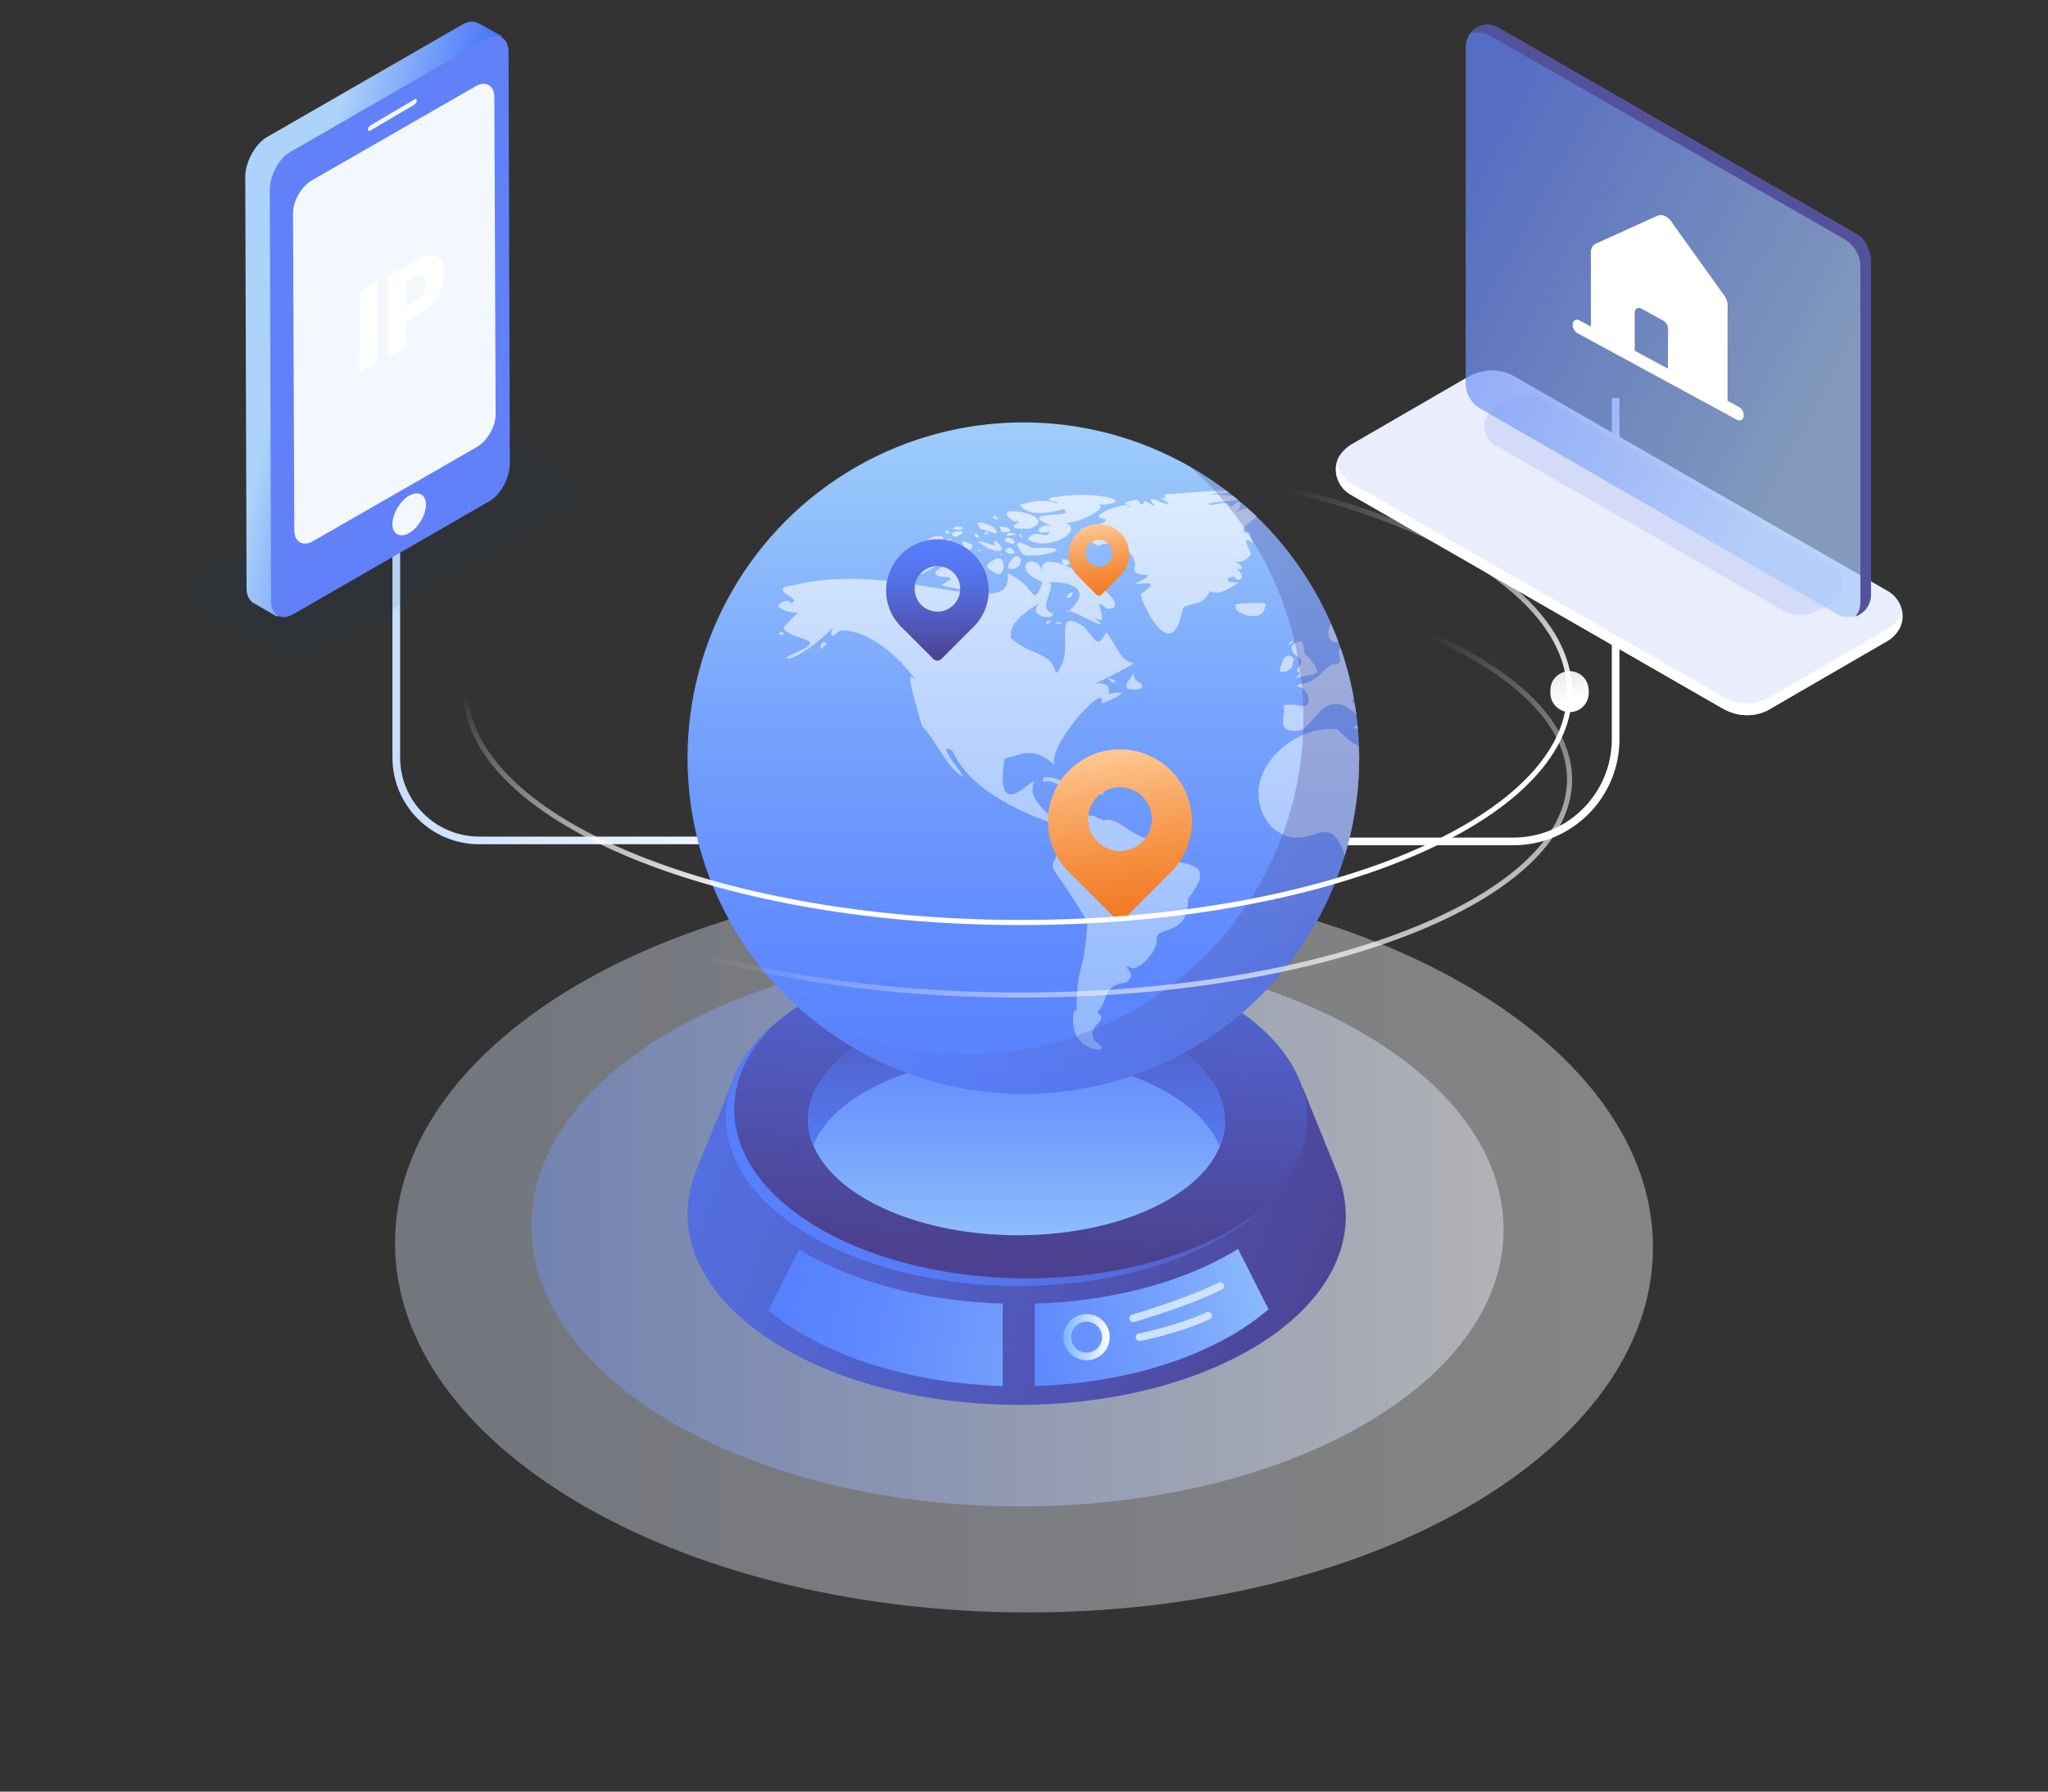 <svg xmlns="http://www.w3.org/2000/svg" viewBox="0 0 800 700" height="700" width="800" style="background: rgba(0,0,0,0.00); white-space: pre;"><rect x="0" y="0" width="800" height="700" fill="#333333" stroke="none"/><style>@keyframes a0_t { 0% { transform: translate(270.988px,158.297px) scale(1,1) translate(-246.468px,-145.577px); animation-timing-function: cubic-bezier(0.455,0.03,0.515,0.955); } 20% { transform: translate(270.988px,158.297px) scale(1.2,1.2) translate(-246.468px,-145.577px); animation-timing-function: cubic-bezier(0.455,0.03,0.515,0.955); } 30% { transform: translate(270.988px,158.297px) scale(1.2,1.2) translate(-246.468px,-145.577px); animation-timing-function: cubic-bezier(0.455,0.03,0.515,0.955); } 50% { transform: translate(270.988px,158.297px) scale(1,1) translate(-246.468px,-145.577px); animation-timing-function: cubic-bezier(0.455,0.03,0.515,0.955); } 70% { transform: translate(270.988px,158.297px) scale(1.2,1.2) translate(-246.468px,-145.577px); animation-timing-function: cubic-bezier(0.455,0.03,0.515,0.955); } 80% { transform: translate(270.988px,158.297px) scale(1.2,1.2) translate(-246.468px,-145.577px); animation-timing-function: cubic-bezier(0.455,0.03,0.515,0.955); } 100% { transform: translate(270.988px,158.297px) scale(1,1) translate(-246.468px,-145.577px); } }@keyframes a1_t { 0% { transform: translate(268.455px,151.569px) scale(1,1) translate(-243.935px,-138.849px); } 10% { transform: translate(268.455px,151.569px) scale(1,1) translate(-243.935px,-138.849px); animation-timing-function: cubic-bezier(0.455,0.03,0.515,0.955); } 25% { transform: translate(268.455px,151.569px) scale(1.2,1.2) translate(-243.935px,-138.849px); animation-timing-function: cubic-bezier(0.455,0.03,0.515,0.955); } 40% { transform: translate(268.455px,151.569px) scale(1,1) translate(-243.935px,-138.849px); animation-timing-function: cubic-bezier(0.455,0.03,0.515,0.955); } 60% { transform: translate(268.455px,151.569px) scale(1,1) translate(-243.935px,-138.849px); animation-timing-function: cubic-bezier(0.455,0.03,0.515,0.955); } 75% { transform: translate(268.455px,151.569px) scale(1.2,1.2) translate(-243.935px,-138.849px); animation-timing-function: cubic-bezier(0.455,0.03,0.515,0.955); } 90% { transform: translate(268.455px,151.569px) scale(1,1) translate(-243.935px,-138.849px); } 100% { transform: translate(268.455px,151.569px) scale(1,1) translate(-243.935px,-138.849px); } }@keyframes a2_t { 0% { transform: translate(35.093px,33.604px); animation-timing-function: cubic-bezier(0.42,0,0.58,1); } 25% { transform: translate(35.093px,53.604px); } 50% { transform: translate(35.093px,33.604px); animation-timing-function: cubic-bezier(0.42,0,0.58,1); } 75% { transform: translate(35.093px,53.604px); animation-timing-function: cubic-bezier(0.42,0,0.58,1); } 100% { transform: translate(35.093px,33.604px); } }@keyframes a3_do { 0% { stroke-dashoffset: 0px; } 100% { stroke-dashoffset: 3400px; } }@keyframes a4_do { 0% { stroke-dashoffset: 0px; } 100% { stroke-dashoffset: 2616px; } }@keyframes a5_t { 0% { transform: translate(51.549px,79.233px) skewY(-30deg) scale(0,0) translate(-219.957px,-58.602px); } 10% { transform: translate(51.549px,79.233px) skewY(-30deg) scale(0,0) translate(-219.957px,-58.602px); animation-timing-function: cubic-bezier(0.42,0,0.58,1); } 15% { transform: translate(51.549px,79.233px) skewY(-30deg) scale(1,1) translate(-219.957px,-58.602px); } 100% { transform: translate(51.549px,79.233px) skewY(-30deg) scale(1,1) translate(-219.957px,-58.602px); } }@keyframes map_t { 0% { transform: translate(593.894px,332.324px); } 100% { transform: translate(103.404px,332.324px); } }@keyframes a6_t { 0% { transform: translate(218.962px,57.845px) scale(0,0) translate(-219.957px,-58.602px); } 10% { transform: translate(218.962px,57.845px) scale(0,0) translate(-219.957px,-58.602px); animation-timing-function: cubic-bezier(0.42,0,0.58,1); } 15% { transform: translate(218.962px,57.845px) scale(1,1) translate(-219.957px,-58.602px); } 100% { transform: translate(218.962px,57.845px) scale(1,1) translate(-219.957px,-58.602px); } }@keyframes a7_t { 0% { transform: translate(195.299px,135.331px) scale(0,0) translate(-196.294px,-136.088px); } 5% { transform: translate(195.299px,135.331px) scale(0,0) translate(-196.294px,-136.088px); animation-timing-function: cubic-bezier(0.42,0,0.58,1); } 10% { transform: translate(195.299px,135.331px) scale(1,1) translate(-196.294px,-136.088px); } 100% { transform: translate(195.299px,135.331px) scale(1,1) translate(-196.294px,-136.088px); } }@keyframes a8_t { 0% { transform: translate(91.328px,154.559px) scale(0,0) translate(-92.323px,-155.315px); } 85% { transform: translate(91.328px,154.559px) scale(0,0) translate(-92.323px,-155.315px); animation-timing-function: cubic-bezier(0.42,0,0.58,1); } 90% { transform: translate(91.328px,154.559px) scale(1,1) translate(-92.323px,-155.315px); } 100% { transform: translate(91.328px,154.559px) scale(1,1) translate(-92.323px,-155.315px); } }@keyframes a9_t { 0% { transform: translate(20.026px,53.337px) scale(0,0) translate(-21.021px,-54.094px); } 75% { transform: translate(20.026px,53.337px) scale(0,0) translate(-21.021px,-54.094px); animation-timing-function: cubic-bezier(0.42,0,0.58,1); } 80% { transform: translate(20.026px,53.337px) scale(1,1) translate(-21.021px,-54.094px); } 100% { transform: translate(20.026px,53.337px) scale(1,1) translate(-21.021px,-54.094px); } }@keyframes a10_t { 0% { transform: translate(83.138px,28.013px) scale(0,0) translate(-84.133px,-28.77px); } 90% { transform: translate(83.138px,28.013px) scale(0,0) translate(-84.133px,-28.77px); animation-timing-function: cubic-bezier(0.42,0,0.58,1); } 95% { transform: translate(83.138px,28.013px) scale(1,1) translate(-84.133px,-28.77px); } 100% { transform: translate(83.138px,28.013px) scale(1,1) translate(-84.133px,-28.77px); } }@keyframes a11_t { 0% { transform: translate(218.962px,57.845px) scale(0,0) translate(-219.957px,-58.602px); } 10% { transform: translate(218.962px,57.845px) scale(0,0) translate(-219.957px,-58.602px); animation-timing-function: cubic-bezier(0.42,0,0.58,1); } 15% { transform: translate(218.962px,57.845px) scale(1,1) translate(-219.957px,-58.602px); } 100% { transform: translate(218.962px,57.845px) scale(1,1) translate(-219.957px,-58.602px); } }@keyframes a12_t { 0% { transform: translate(195.299px,135.331px) scale(0,0) translate(-196.294px,-136.088px); } 5% { transform: translate(195.299px,135.331px) scale(0,0) translate(-196.294px,-136.088px); animation-timing-function: cubic-bezier(0.42,0,0.58,1); } 10% { transform: translate(195.299px,135.331px) scale(1,1) translate(-196.294px,-136.088px); } 100% { transform: translate(195.299px,135.331px) scale(1,1) translate(-196.294px,-136.088px); } }@keyframes pins-3_t { 0% { transform: translate(635.938px,345.382px); } 37% { transform: translate(454.457px,345.382px); } 100% { transform: translate(454.457px,345.382px); } }@keyframes a13_t { 0% { transform: translate(91.328px,154.559px) scale(1,1) translate(-92.323px,-155.315px); } 25% { transform: translate(91.328px,154.559px) scale(1,1) translate(-92.323px,-155.315px); animation-timing-function: cubic-bezier(0.42,0,0.58,1); } 30% { transform: translate(91.328px,154.559px) scale(0,0) translate(-92.323px,-155.315px); } 100% { transform: translate(91.328px,154.559px) scale(0,0) translate(-92.323px,-155.315px); } }@keyframes a14_t { 0% { transform: translate(20.026px,53.337px) scale(1,1) translate(-21.021px,-54.094px); } 15% { transform: translate(20.026px,53.337px) scale(1,1) translate(-21.021px,-54.094px); animation-timing-function: cubic-bezier(0.42,0,0.58,1); } 20% { transform: translate(20.026px,53.337px) scale(0,0) translate(-21.021px,-54.094px); } 100% { transform: translate(20.026px,53.337px) scale(0,0) translate(-21.021px,-54.094px); } }@keyframes a15_do { 0% { stroke-dashoffset: 0px; } 100% { stroke-dashoffset: 3006px; } }    </style><defs><filter id="filter0_i_4002_18990" x="54.472" y="80.239" width="27.462" height="38.553" filterUnits="userSpaceOnUse" color-interpolation-filters="sRGB"><feGaussianBlur stdDeviation="1"></feGaussianBlur></filter><linearGradient id="Gradient-0" x1="19.276" y1="152.141" x2="503.763" y2="152.141" gradientUnits="userSpaceOnUse"><stop offset="0" stop-color="#d4daee"></stop><stop offset="1" stop-color="#ffffff"></stop></linearGradient><linearGradient id="Gradient-1" x1="16.997" y1="137.095" x2="458.914" y2="137.095" gradientUnits="userSpaceOnUse"><stop offset="0" stop-color="#628cfa"></stop><stop offset="1" stop-color="#ffffff"></stop></linearGradient><linearGradient id="Gradient-2" x1="-13.98" y1="32.89" x2="375.082" y2="182.442" gradientUnits="userSpaceOnUse"><stop offset="0" stop-color="#5780ff"></stop><stop offset="0.16" stop-color="#567af5"></stop><stop offset="0.42" stop-color="#536cdc"></stop><stop offset="0.75" stop-color="#4f54b3"></stop><stop offset="1" stop-color="#4c4190"></stop></linearGradient><linearGradient id="Gradient-3" x1="253.83" y1="-65.139" x2="240.341" y2="146.252" gradientUnits="userSpaceOnUse"><stop offset="0" stop-color="#5780ff"></stop><stop offset="0.16" stop-color="#567af5"></stop><stop offset="0.42" stop-color="#536cdc"></stop><stop offset="0.75" stop-color="#4f54b3"></stop><stop offset="1" stop-color="#4c4190"></stop></linearGradient><linearGradient id="Gradient-4" x1="166.837" y1="157.621" x2="330.382" y2="26.251" gradientUnits="userSpaceOnUse"><stop offset="0" stop-color="#5780ff"></stop><stop offset="0.16" stop-color="#567af5"></stop><stop offset="0.42" stop-color="#536cdc"></stop><stop offset="0.75" stop-color="#4f54b3"></stop><stop offset="1" stop-color="#4c4190"></stop></linearGradient><linearGradient id="Gradient-5" x1="248.327" y1="39.893" x2="248.327" y2="185.893" gradientUnits="userSpaceOnUse"><stop offset="0" stop-color="#5780ff"></stop><stop offset="0.17" stop-color="#5f89fe"></stop><stop offset="0.46" stop-color="#76a2fd"></stop><stop offset="0.82" stop-color="#9ccbfb"></stop><stop offset="1" stop-color="#b1e3fb"></stop></linearGradient><linearGradient id="Gradient-6" x1="243.774" y1="126.109" x2="243.774" y2="23.109" gradientUnits="userSpaceOnUse"><stop offset="0" stop-color="#5780ff"></stop><stop offset="0.16" stop-color="#567af5"></stop><stop offset="0.42" stop-color="#536cdc"></stop><stop offset="0.75" stop-color="#4f54b3"></stop><stop offset="1" stop-color="#4c4190"></stop></linearGradient><linearGradient id="Gradient-7" x1="220.588" y1="192.289" x2="399.522" y2="150.232" gradientUnits="userSpaceOnUse"><stop offset="0" stop-color="#5780ff"></stop><stop offset="0.17" stop-color="#5f89fe"></stop><stop offset="0.46" stop-color="#76a2fd"></stop><stop offset="0.82" stop-color="#9ccbfb"></stop><stop offset="1" stop-color="#b1e3fb"></stop></linearGradient><linearGradient id="Gradient-8" x1="153.136" y1="165.975" x2="360.276" y2="210.357" gradientUnits="userSpaceOnUse"><stop offset="0" stop-color="#5780ff"></stop><stop offset="0.17" stop-color="#5f89fe"></stop><stop offset="0.46" stop-color="#76a2fd"></stop><stop offset="0.82" stop-color="#9ccbfb"></stop><stop offset="1" stop-color="#b1e3fb"></stop></linearGradient><linearGradient id="Gradient-9" x1="261.869" y1="181.541" x2="279.954" y2="181.541" gradientUnits="userSpaceOnUse"><stop offset="0" stop-color="#7cb7ff"></stop><stop offset="0.39" stop-color="#acd1ff"></stop><stop offset="1" stop-color="#ffffff"></stop></linearGradient><linearGradient id="Gradient-10" x1="323.882" y1="31.608" x2="323.882" y2="131.235" gradientUnits="userSpaceOnUse"><stop offset="0" stop-color="#c7defd"></stop><stop offset="1" stop-color="#ffffff"></stop></linearGradient><linearGradient id="Gradient-11" x1="13.495" y1="84.945" x2="175.612" y2="136.096" gradientUnits="userSpaceOnUse"><stop offset="0" stop-color="#c7defd"></stop><stop offset="1" stop-color="#ffffff"></stop></linearGradient><linearGradient id="Gradient-12" x1="93.706" y1="104.264" x2="0.594" y2="82.913" gradientUnits="userSpaceOnUse"><stop offset="0" stop-color="#2250f8"></stop><stop offset="0.643" stop-color="#add3fa"></stop></linearGradient><linearGradient id="Gradient-13" x1="233.24" y1="108.885" x2="233.24" y2="-11.947" gradientUnits="userSpaceOnUse"><stop offset="0" stop-color="#f37820"></stop><stop offset="0.14" stop-color="#f37e29"></stop><stop offset="0.37" stop-color="#f69042"></stop><stop offset="0.67" stop-color="#f9ad6c"></stop><stop offset="1" stop-color="#ffd3a3"></stop></linearGradient><linearGradient id="Gradient-14" x1="1608.93" y1="169.566" x2="1438.55" y2="169.566" gradientUnits="userSpaceOnUse"><stop offset="0" stop-color="#92a6f1"></stop><stop offset="1" stop-color="#ffffff"></stop></linearGradient><linearGradient id="Gradient-15" x1="33.42" y1="44.103" x2="160.452" y2="112.494" gradientUnits="userSpaceOnUse"><stop offset="0" stop-color="#6182f7" stop-opacity="0.73"></stop><stop offset="0.949" stop-color="#a7c8f9" stop-opacity="0.69"></stop></linearGradient><linearGradient id="Gradient-16" x1="-282.298" y1="1094.58" x2="-151.909" y2="956.399" gradientUnits="userSpaceOnUse"><stop offset="0" stop-color="#55529d"></stop><stop offset="1" stop-color="#54519c"></stop></linearGradient><linearGradient id="Gradient-17" x1="0" y1="131.18" x2="0" y2="-180.82" gradientUnits="userSpaceOnUse"><stop offset="0" stop-color="#5780ff"></stop><stop offset="0.17" stop-color="#5f89fe"></stop><stop offset="0.46" stop-color="#76a2fd"></stop><stop offset="0.82" stop-color="#9ccbfb"></stop><stop offset="1" stop-color="#b1e3fb"></stop></linearGradient><linearGradient id="Gradient-18" x1="813.87" y1="325.81" x2="813.87" y2="543.81" gradientUnits="userSpaceOnUse"><stop offset="0" stop-color="#ffffff"></stop><stop offset="1" stop-color="#aacfff"></stop></linearGradient><linearGradient id="Gradient-19" x1="817.213" y1="332.324" x2="817.213" y2="550.696" gradientUnits="userSpaceOnUse"><stop offset="0" stop-color="#ffffff"></stop><stop offset="1" stop-color="#aacfff"></stop></linearGradient><linearGradient id="Gradient-20" x1="98.29" y1="158.648" x2="87.321" y2="81.905" gradientUnits="userSpaceOnUse"><stop offset="0" stop-color="#f37820"></stop><stop offset="0.14" stop-color="#f37e29"></stop><stop offset="0.37" stop-color="#f69042"></stop><stop offset="0.67" stop-color="#f9ad6c"></stop><stop offset="1" stop-color="#ffd3a3"></stop></linearGradient><linearGradient id="Gradient-21" x1="25.269" y1="56.465" x2="17.455" y2="1.732" gradientUnits="userSpaceOnUse"><stop offset="0" stop-color="#f37820"></stop><stop offset="0.14" stop-color="#f37e29"></stop><stop offset="0.37" stop-color="#f69042"></stop><stop offset="0.67" stop-color="#f9ad6c"></stop><stop offset="1" stop-color="#ffd3a3"></stop></linearGradient><linearGradient id="Gradient-22" x1="86.641" y1="30.169" x2="82.027" y2="-2.165" gradientUnits="userSpaceOnUse"><stop offset="0" stop-color="#f37820"></stop><stop offset="0.14" stop-color="#f37e29"></stop><stop offset="0.37" stop-color="#f69042"></stop><stop offset="0.67" stop-color="#f9ad6c"></stop><stop offset="1" stop-color="#ffd3a3"></stop></linearGradient><linearGradient id="Gradient-23" x1="219.957" y1="30.589" x2="219.957" y2="58.602" gradientUnits="userSpaceOnUse"><stop offset="0" stop-color="#5780ff"></stop><stop offset="0.16" stop-color="#567af5"></stop><stop offset="0.42" stop-color="#536cdc"></stop><stop offset="0.75" stop-color="#4f54b3"></stop><stop offset="1" stop-color="#4c4190"></stop></linearGradient><linearGradient id="Gradient-24" x1="198.802" y1="137.486" x2="194.188" y2="105.152" gradientUnits="userSpaceOnUse"><stop offset="0" stop-color="#f37820"></stop><stop offset="0.14" stop-color="#f37e29"></stop><stop offset="0.37" stop-color="#f69042"></stop><stop offset="0.67" stop-color="#f9ad6c"></stop><stop offset="1" stop-color="#ffd3a3"></stop></linearGradient><linearGradient id="Gradient-25" x1="21.021" y1="6.687" x2="21.021" y2="54.094" gradientUnits="userSpaceOnUse"><stop offset="0" stop-color="#5780ff"></stop><stop offset="0.16" stop-color="#567af5"></stop><stop offset="0.42" stop-color="#536cdc"></stop><stop offset="0.75" stop-color="#4f54b3"></stop><stop offset="1" stop-color="#4c4190"></stop></linearGradient><linearGradient id="Gradient-26" x1="222.465" y1="60.001" x2="217.851" y2="27.658" gradientUnits="userSpaceOnUse"><stop offset="0" stop-color="#f37820"></stop><stop offset="0.14" stop-color="#f37e29"></stop><stop offset="0.37" stop-color="#f69042"></stop><stop offset="0.67" stop-color="#f9ad6c"></stop><stop offset="1" stop-color="#ffd3a3"></stop></linearGradient><linearGradient id="Gradient-27" x1="602.2" y1="445.47" x2="801.84" y2="445.47" gradientUnits="userSpaceOnUse"><stop offset="0" stop-color="#5f7ff7"></stop><stop offset="0.16" stop-color="#5d7aee"></stop><stop offset="0.43" stop-color="#586bd4"></stop><stop offset="0.77" stop-color="#5054ab"></stop><stop offset="1" stop-color="#4a428c"></stop></linearGradient><linearGradient id="Gradient-28" x1="361.968" y1="199.141" x2="335.968" y2="95.141" gradientUnits="userSpaceOnUse"><stop offset="0" stop-color="#ffffff"></stop><stop offset="1" stop-color="#ffffff" stop-opacity="0"></stop></linearGradient><linearGradient id="Gradient-29" x1="397.968" y1="276.141" x2="336.468" y2="138.641" gradientUnits="userSpaceOnUse"><stop offset="0" stop-color="#ffffff"></stop><stop offset="1" stop-color="#ffffff" stop-opacity="0"></stop></linearGradient><clipPath id="clip-path"><ellipse class="cls-1" rx="131.18" ry="131.18" fill="none" transform="translate(0,0) translate(689.53,436.84)"></ellipse></clipPath></defs><g transform="translate(473.422,319.8) translate(-468.516,-303.404)"><g id="base" transform="translate(395.094,470.084) translate(-245.693,-143.52)"><g id="cirrcle-shadow" transform="translate(245.693,143.52) translate(-270.988,-158.297)"><path opacity="0.4" d="M492.159,146.906C492.588,67.646,382.936,2.797,247.244,2.063C111.553,1.329,1.205,64.987,0.776,144.248C0.348,223.508,110,288.357,245.691,289.091C381.383,289.825,491.73,226.167,492.159,146.906Z" fill="url(#Gradient-0)" stroke="none" transform="translate(270.988,158.297) translate(-246.468,-145.577)" style="animation: 10s linear infinite both a0_t;"></path><path opacity="0.4" d="M433.805,139.876C434.13,79.779,349.386,30.6,244.524,30.033C139.661,29.465,54.389,77.724,54.064,137.822C53.739,197.919,138.483,247.098,243.346,247.665C348.209,248.233,433.48,199.974,433.805,139.876Z" fill="url(#Gradient-1)" stroke="none" transform="translate(268.455,151.569) translate(-243.935,-138.849)" style="animation: 10s linear infinite both a1_t;"></path></g><path d="M368.567,116.704L355.361,84.078L338.584,84.078C337.179,83.186,335.729,82.302,334.235,81.444C283.86,52.363,202.45,52.213,152.393,81.117C150.714,82.081,149.105,83.071,147.54,84.078L131.665,84.078L118.671,115.723C118.609,115.864,118.548,116.015,118.494,116.156L118.274,116.704C108.709,140.818,120.289,167.23,152.968,186.093C203.343,215.174,284.753,215.324,334.81,186.42C367.489,167.557,378.715,140.977,368.567,116.695L368.567,116.704Z" fill="url(#Gradient-2)" transform="translate(242.829,131.712) translate(-243.604,-133.768)"></path><path d="M357.199,96.582C357.395,60.345,306.674,30.694,243.909,30.354C181.145,30.015,130.105,59.115,129.909,95.353C129.713,131.59,180.435,161.241,243.199,161.581C305.964,161.92,357.003,132.82,357.199,96.582Z" fill="url(#Gradient-3)" transform="translate(242.779,93.911) translate(-243.554,-95.968)"></path><path d="M327.526,139.5C283.286,165.046,211.325,164.913,166.801,139.209C128.943,117.349,123.126,84.043,149.432,58.851C119.352,84.343,124.055,119.479,163.451,142.223C207.975,167.928,279.927,168.06,324.176,142.515C330.797,138.696,336.41,134.506,341.042,130.078C337.126,133.401,332.627,136.557,327.526,139.5Z" fill="url(#Gradient-4)" transform="translate(234.703,108.163) translate(-235.479,-110.219)"></path><path d="M324.945,97.324C325.079,72.559,288.743,52.286,243.788,52.042C198.832,51.799,162.279,71.678,162.145,96.443C162.011,121.208,198.346,141.481,243.302,141.725C288.258,141.968,324.811,122.089,324.945,97.324Z" fill="url(#Gradient-5)" transform="translate(242.77,94.827) translate(-243.545,-96.884)"></path><path d="M185.806,84.874C217.495,67.425,269.037,67.523,300.929,85.104C312.323,91.38,319.669,99.043,322.957,107.096C328.915,92.564,321.56,76.662,300.929,65.295C269.037,47.722,217.495,47.617,185.806,65.065C165.441,76.282,158.237,92.016,164.159,106.504C167.412,98.575,174.625,91.044,185.806,84.883L185.806,84.874Z" fill="url(#Gradient-6)" transform="translate(242.781,77.515) translate(-243.556,-79.571)"></path><path d="M330.089,147.076C329.188,147.633,328.268,148.181,327.331,148.729C306.046,161.016,278.592,167.583,250.651,168.441L250.651,200.66C278.592,199.803,306.046,193.244,327.331,180.948C332.891,177.74,337.78,174.284,341.987,170.642L330.089,147.076Z" fill="url(#Gradient-7)" transform="translate(295.544,171.811) translate(-296.319,-173.868)"></path><path d="M238.161,168.441C209.92,167.593,182.041,160.919,160.402,148.42C159.783,148.067,159.191,147.695,158.59,147.333L146.604,171.084C150.634,174.443,155.222,177.652,160.411,180.639C182.049,193.129,209.92,199.803,238.17,200.661L238.17,168.441L238.161,168.441Z" fill="url(#Gradient-8)" transform="translate(191.612,171.94) translate(-192.387,-173.997)"></path><path d="M270.912,190.583C265.926,190.583,261.869,186.526,261.869,181.541C261.869,176.555,265.926,172.498,270.912,172.498C275.897,172.498,279.954,176.555,279.954,181.541C279.954,186.526,275.897,190.583,270.912,190.583ZM270.912,175.495C267.579,175.495,264.866,178.208,264.866,181.541C264.866,184.873,267.579,187.587,270.912,187.587C274.244,187.587,276.958,184.873,276.958,181.541C276.958,178.208,274.244,175.495,270.912,175.495Z" fill="url(#Gradient-9)" transform="translate(270.136,179.484) translate(-270.912,-181.541)"></path><path d="M289.129,175.689C288.484,175.689,287.883,175.265,287.688,174.61C287.458,173.815,287.909,172.984,288.705,172.754C288.917,172.692,310.29,166.416,322.418,160.255C323.151,159.884,324.053,160.176,324.433,160.909C324.804,161.643,324.513,162.545,323.779,162.925C311.395,169.218,290.428,175.371,289.544,175.627C289.403,175.671,289.262,175.689,289.12,175.689L289.129,175.689Z" fill="#CCE3FF" transform="translate(305.336,165.835) translate(-306.111,-167.892)"></path><path d="M291.613,183.043C290.906,183.043,290.278,182.548,290.145,181.832C289.986,181.019,290.517,180.233,291.33,180.082C291.471,180.056,305.809,177.254,317.795,171.844C318.546,171.499,319.439,171.844,319.775,172.595C320.111,173.347,319.775,174.239,319.023,174.575C306.71,180.135,292.497,182.911,291.896,183.026C291.798,183.043,291.701,183.052,291.613,183.052L291.613,183.043Z" fill="#CCE3FF" transform="translate(304.236,175.324) translate(-305.011,-177.381)"></path></g><g transform="translate(407.343,201.638) translate(-372.25,-168.034)" style="animation: 10s linear infinite both a2_t;"><g transform="translate(461.099,187.149) translate(-130.011,-91.603)"><path d="M452.131,31.608L452.131,164.829C452.131,186.914,434.227,204.815,412.144,204.815L192.108,204.815" stroke="url(#Gradient-10)" stroke-width="3" fill="none" transform="translate(131.774,59.813) translate(-323.882,-81.421)"></path><path d="M192.108,204.815L412.144,204.815C434.227,204.815,452.131,186.914,452.131,164.829L452.131,21.608" stroke="#ff9b4a" stroke-width="10" fill="none" stroke-dasharray="20 425" stroke-dashoffset="0" stroke-linejoin="round" stroke-linecap="round" transform="translate(131.774,59.813) translate(-323.882,-81.421)" style="animation: 10s linear infinite both a3_do;"></path></g><g transform="translate(215.177,208.188) translate(-100.377,-70.174)"><path d="M2.142,0.316L2.142,108.264C2.142,126.159,16.648,140.665,34.543,140.665L202.896,140.665" stroke="url(#Gradient-11)" stroke-width="3" fill="none" transform="translate(60.605,49.814) translate(-62.747,-50.13)"></path><path d="M202.896,140.665L34.543,140.665C16.648,140.665,2.142,126.159,2.142,108.264L2.142,0.316" stroke="#ff9b4a" stroke-width="10" fill="none" stroke-linejoin="round" stroke-linecap="round" stroke-dasharray="20 327" stroke-dashoffset="0" transform="translate(60.605,49.814) translate(-62.747,-50.13)" style="animation: 10s linear infinite both a4_do;"></path></g><g transform="translate(110.253,83.335) scale(1.2,1.2) translate(-63.014,-104.074)"><path opacity="0.2" d="M125.607,156.02C125.607,155.599,125.607,155.599,125.607,156.02C126.027,155.179,126.027,155.179,126.027,154.759C126.027,154.339,126.027,154.339,126.027,153.919C126.027,153.499,126.027,153.499,126.027,153.079C126.027,152.659,126.027,152.659,126.027,152.239C126.027,151.819,126.027,151.399,126.027,151.399C125.607,149.718,124.767,148.038,123.087,147.198L97.041,132.074C93.68,129.974,89.479,129.974,86.119,132.074L2.941,179.965C1.26,180.805,0.42,182.485,0,184.166C0,184.586,0,185.006,0,185.006C0,185.426,0,185.426,0,185.846C0,186.266,0,186.266,0,186.686C0,187.106,0,187.106,0,187.526C0,187.946,0.42,188.367,0.42,188.367L0.42,188.787C0.84,189.207,0.84,189.627,1.26,190.047C1.26,190.047,1.26,190.047,1.68,190.467C2.1,190.887,2.521,191.307,2.941,191.307L28.986,206.43C29.406,206.851,29.826,206.851,30.247,207.271C32.347,208.111,34.867,208.531,36.968,207.691C37.808,207.271,38.648,207.271,39.488,206.43L122.667,158.54C123.087,158.12,123.507,158.12,123.927,157.7C123.927,157.7,123.927,157.7,124.347,157.28C125.187,156.44,125.607,156.44,125.607,156.02Z" fill="#00357C" fill-opacity="0.4" transform="translate(63.014,169.324) translate(-63.014,-169.324)"></path><path d="M24.787,37.554L88.22,1.006C90.321,-0.255,92.001,-0.255,93.682,0.586L101.243,4.786L95.782,10.668L96.202,139.216C96.202,143.837,92.841,149.298,89.061,151.818L28.148,187.106L28.148,193.827L20.166,189.207C18.905,188.366,18.065,186.686,18.065,184.585L17.645,50.576C17.645,45.535,21.006,39.654,24.787,37.554Z" fill="url(#Gradient-12)" transform="translate(59.444,96.913) translate(-59.444,-96.913)"></path><path d="M32.765,42.174C28.564,44.275,25.624,50.156,25.624,54.777L26.044,188.786C26.044,193.407,29.404,195.088,33.185,192.987L96.619,156.439C100.82,154.339,103.761,148.457,103.761,143.836L103.34,9.827C103.34,5.206,99.98,3.526,96.199,5.627L32.765,42.174Z" fill="#6281F8" transform="translate(64.692,99.307) translate(-64.692,-99.307)"></path><path d="M58.398,33.774C57.978,34.194,57.558,34.614,57.558,35.034C57.558,35.454,57.978,35.874,58.398,35.454L72.681,27.052C73.101,26.632,73.521,26.212,73.521,25.792C73.521,25.372,73.101,24.952,72.681,25.372L58.398,33.774Z" fill="#F3F8FE" transform="translate(65.54,30.413) translate(-65.54,-30.413)"></path><path d="M70.996,154.339C68.056,156.02,65.535,160.22,65.535,163.581C65.535,166.942,68.056,168.202,70.996,166.522C73.937,164.841,76.458,160.641,76.458,157.28C76.458,153.919,73.937,152.659,70.996,154.339Z" fill="#F3F8FE" transform="translate(70.996,160.431) translate(-70.996,-160.43)"></path><path d="M39.071,51.838C35.711,53.938,33.19,58.559,33.19,62.34L33.61,165.683C33.61,169.464,36.551,171.144,39.912,169.043L93.263,138.377C96.624,136.276,99.144,131.655,99.144,127.874L98.724,24.532C98.724,20.751,95.784,19.071,92.423,21.171L39.071,51.838Z" fill="#F3F8FE" transform="translate(66.167,95.107) translate(-66.167,-95.107)"></path><path d="M233.035,52.668C219.615,53.293,208.738,64.192,208.15,77.63C207.798,85.736,211.14,93.08,216.648,98.099L232.253,113.705C233.367,114.819,235.183,114.819,236.296,113.705L251.901,98.099C257.136,93.314,260.417,86.439,260.417,78.782C260.417,63.938,248.034,51.985,233.035,52.668Z" fill="url(#Gradient-13)" stroke="none" transform="translate(51.549,79.233) skewY(-30) scale(0,0) translate(-219.957,-58.602)" style="animation: 10s linear infinite both a5_t;"></path><path d="M63.867,86.771L63.649,113.31L69.286,110.249L69.354,102.008L73.18,99.93C74.965,98.961,76.509,97.749,77.814,96.292C79.118,94.835,80.125,93.235,80.835,91.491C81.552,89.734,81.918,87.939,81.933,86.108C81.948,84.285,81.616,82.874,80.936,81.876C80.257,80.869,79.282,80.327,78.013,80.251C76.752,80.162,75.248,80.591,73.501,81.539ZM69.395,96.954L72.174,95.445C73.025,94.983,73.736,94.429,74.308,93.783C74.888,93.133,75.328,92.425,75.629,91.659C75.93,90.885,76.084,90.092,76.091,89.28C76.098,88.459,75.956,87.831,75.664,87.396C75.373,86.952,74.94,86.723,74.366,86.708C73.792,86.693,73.083,86.914,72.24,87.371L69.462,88.88ZM60.11,115.232L60.327,88.692L54.69,91.753L54.472,118.293Z" fill="#ffffff" fill-rule="evenodd" transform="translate(57.836,99.353) translate(-57.4,-103.493)"></path></g><g transform="translate(592.493,94.544) scale(1.3,1.3) translate(-85.182,-103.761)"><path d="M54.235,105.996L166.043,170.286C170.037,172.682,171.634,177.873,169.238,181.866C168.439,183.064,167.241,184.262,166.043,185.061L130.903,205.426C126.511,208.221,120.921,208.221,116.129,205.426L4.32,141.136C0.327,138.74,-1.27,133.549,1.126,129.556C1.924,128.358,3.122,127.16,4.32,126.361L39.46,105.996C44.252,103.201,49.842,103.201,54.235,105.996Z" fill="#E9EDFC" transform="translate(85.182,155.711) translate(-85.182,-155.711)"></path><path d="M63.017,112.786L149.27,162.301C152.464,164.297,153.263,168.29,151.666,171.086C151.266,171.884,150.468,173.082,149.27,173.482L145.276,175.877C141.683,177.874,137.29,177.874,134.096,175.877L47.843,126.362C44.649,124.366,43.85,120.373,45.447,117.577C45.847,116.779,47.045,115.581,47.843,115.181L51.837,112.786C55.031,110.789,59.423,110.789,63.017,112.786Z" fill="#D3DBF9" transform="translate(98.557,144.331) translate(-98.557,-144.332)"></path><path d="M4.319,137.542L116.128,201.832C120.52,204.627,126.111,204.627,130.903,201.832L166.043,181.467C168.039,180.269,169.636,178.272,170.036,175.876C170.834,179.47,169.237,183.064,166.043,185.061L130.903,205.426C126.51,208.221,120.92,208.221,116.128,205.426L4.319,141.136C1.125,139.139,-0.472,135.546,0.326,131.952C1.125,134.348,2.323,136.344,4.319,137.542Z" fill="url(#Gradient-14)" transform="translate(85.181,169.737) translate(-85.181,-169.737)"></path><path d="M155.66,62.471L49.043,0.976C45.849,-1.02,41.855,0.177,39.859,3.372C39.459,4.57,39.06,5.369,39.06,6.567L39.06,107.594C39.06,110.788,40.657,113.983,43.852,115.58L150.469,177.075C153.664,179.071,157.657,177.873,159.654,174.679C160.053,173.481,160.452,172.682,160.452,171.484L160.452,70.457C160.452,66.863,158.855,64.068,155.66,62.471Z" fill="url(#Gradient-15)" transform="translate(99.756,89.025) translate(-99.756,-89.025)"></path><path d="M155.659,62.47L49.041,0.975C46.246,-0.622,42.652,0.176,40.656,2.572C42.253,2.173,44.249,2.173,45.847,2.972L152.863,64.466C155.659,66.064,157.655,69.258,157.655,72.453L157.655,173.48C157.655,175.077,157.256,176.674,156.058,177.872C158.853,177.074,160.85,174.278,160.85,171.483L160.85,70.456C160.45,66.862,158.853,64.067,155.659,62.47Z" fill="url(#Gradient-16)" transform="translate(100.753,89.008) translate(-100.753,-89.008)"></path><path d="M121.169,114.884L117.746,113.025L117.746,85.301C117.831,84.768,117.816,84.188,117.703,83.597C117.589,83.007,117.38,82.418,117.089,81.868L101.369,59.927C101.362,59.914,101.356,59.901,101.35,59.888C100.822,58.901,100.057,58.099,99.206,57.636C98.354,57.174,97.476,57.085,96.744,57.387L96.717,57.401L78.228,65.768C77.822,65.939,77.474,66.226,77.207,66.61C76.939,66.994,76.757,67.468,76.673,68L76.673,90.725L73.25,88.866C72.796,88.62,72.329,88.586,71.951,88.773C71.573,88.959,71.315,89.35,71.234,89.861C71.153,90.371,71.256,90.958,71.52,91.493C71.784,92.028,72.187,92.467,72.641,92.713L120.559,118.731C121.013,118.977,121.481,119.011,121.859,118.824C122.237,118.638,122.494,118.246,122.575,117.736C122.656,117.226,122.553,116.639,122.289,116.104C122.026,115.569,121.622,115.13,121.169,114.884ZM89.847,98L89.847,86.322C89.928,85.812,90.186,85.421,90.564,85.234C90.942,85.048,91.409,85.081,91.863,85.328L98.457,88.959C98.91,89.206,99.314,89.645,99.577,90.18C99.841,90.715,99.944,91.302,99.863,91.812L99.829,103.359Z" fill="white" transform="translate(96.905,88.077) translate(-96.905,-88.077)"></path></g></g><g id="globe" transform="translate(-294.695,-157.018)"><ellipse class="cls-17" rx="131.18" ry="131.18" fill="url(#Gradient-17)" stroke="none" transform="translate(0,0) translate(689.53,436.84)"></ellipse><g class="cls-18" clip-path="url(#clip-path)"><g id="map" transform="translate(1062.41,441.51) translate(-468.516,-109.186)" style="animation: 10s linear infinite both map_t;"><path class="cls-19" d="M702.1,384.05L702.1,384.05C702.39,382.58,707.21,385.43,702.1,384.05ZM698.71,384.31C698.82,384.89,701.71,382.39,699.71,383.14C700,383.23,697.31,383.41,698.71,384.31ZM705.48,361.52L705.48,361.52C711.87,360.93,701.58,356.32,705.48,361.52ZM902.3,461.68C902.09,462.75,901.16,464.53,902.49,465.79C905,467.27,904,462.76,902.3,461.68ZM982.53,527.85C982.97,533.72,990.29,529.55,985.68,527.91C984.53,529,983.53,525.78,982.53,527.85ZM986.53,525.96C986.36,526.05,987.53,528.29,987.64,526.69C987.48,526.5,987.16,525.31,986.57,526ZM981.78,525.64C981.94,525.7,982.04,525.7,981.78,525.64C980.81,525.38,982.27,528.42,981.82,525.64ZM1013,536.32C1015.31,535.32,1023.78,524.12,1015.93,528.89C1016.62,532.1,1004.38,534.79,1013,536.32ZM1011.37,536.97C1010.69,537.27,1010.83,537.97,1011.96,537.16C1011.87,536.92,1012.06,536.88,1011.38,537ZM1019.65,522.43C1019.03,525.76,1020.53,531.5,1024.65,523.48C1022.12,524.65,1015.11,513.48,1019.66,522.43ZM1006.75,499.32C1006.46,500.89,1013.49,504.02,1009.1,500.95C1008.68,500.57,1008.39,499,1006.76,499.32ZM964.75,487.73C963.11,488.1,966.11,489.36,966.19,487.79C966.19,487.57,964.2,487.94,964.75,487.73ZM979.47,488.38C976.47,505.38,974.64,488.04,966.9,487.6C968.8,489.84,951.82,495.76,943.98,503.36C944.37,504.13,944.49,524.97,952.31,517.75C963.31,517.75,960.9,506.47,979.41,524.14C982.86,526.11,1008.28,520,979.47,488.38ZM1001.36,485.84C1001.54,486.77,1003.8,485.75,1001.66,485.32C1001.48,485.41,1001.15,485.18,1001.36,485.84ZM995,481.48C994.84,481.48,997.24,483.82,996.37,482.13C996.26,481.75,994.59,479.32,995,481.48ZM987.51,480.7C987.2,482.7,994.18,480.58,991.51,479C990.72,480.87,989.28,479.73,987.48,480.7ZM965.66,484C965.66,483.48,965.73,483.29,965.66,484C965.75,485.56,968.63,481.67,965.66,484ZM958.96,483.22C958.96,483.37,958.96,484.15,959.61,483.55C960.29,483.79,961.05,482.9,959,483.17ZM969.96,480.62C968.74,481.04,969.48,484.01,970.49,480.75C970.52,480.66,970.43,480.14,970,480.57ZM968.14,478.53C980.33,479.1,970.48,486.72,975.5,483.61C985.28,489.16,974.5,479.14,990.02,487.26C991,489.71,981.42,470,968.14,478.48ZM957.79,475.73C956.61,476.03,958.99,476.43,959.09,476.19C959,475.78,959.23,475.19,957.79,475.68ZM971.27,474.73C971.33,475.51,971.36,476.97,972.7,475.81C971.69,476.1,972.94,474.31,971.27,474.67ZM965.79,474.83C963.49,474.83,967.89,477.22,969.57,476.2C969.25,473.56,967.16,474.29,965.79,474.77ZM965.47,474.38C965.09,474.38,965.01,474.38,965.47,474.38C966.84,473.27,963.41,472.73,965.47,474.32ZM964.17,476C963.6,477.4,966.61,476.32,964.3,475.87C964.24,475.57,964.44,476.63,964.17,475.94ZM961.82,477.5C961.13,477.72,965.98,479.31,965.3,477.63C964.51,477.65,962.17,476.77,961.82,477.44ZM960.82,477.7C960.16,477,958.61,478.34,960.95,478.41C960.958,478.343,960.961,478.276,960.958,478.209C960.955,478.142,960.946,478.076,960.932,478.01C960.917,477.945,960.897,477.881,960.872,477.819C960.846,477.757,960.816,477.697,960.78,477.64ZM962.45,470.6C960.89,471.95,959.33,477.78,963.3,473.15C963,471.85,961.74,472.29,962.41,470.54ZM950.21,477.6C955.02,484.9,948.49,473.38,955.67,480.33C953.16,477.82,958.75,469.32,950.17,477.51ZM957.76,472.06C958.04,472.99,952.07,471.33,951.18,473.7C951.08,473.33,959.53,473.32,957.72,472ZM956.39,486.06C955.83,487.57,960.86,484.84,961.02,484.44C960,483.31,956.5,485.7,956.35,486ZM955.87,487.17C954.87,487.11,955.79,488.75,956.26,487.37C956.18,487.39,956.27,486.86,955.83,487.08ZM951.77,484.5C952.32,485.87,962.4,483.39,954.18,484.37C954,483.8,951.66,483.83,951.73,484.41ZM951.31,485.35C949.98,485.61,952.51,487.64,953.14,486.35C952.39,486.09,952.36,485.61,951.27,485.26ZM948,484.15C946.53,485.05,951,484.83,950.87,484.08C950.634,484.032,950.395,483.997,950.154,483.975C949.914,483.954,949.672,483.946,949.431,483.952C949.19,483.958,948.949,483.977,948.71,484.01C948.471,484.044,948.234,484.09,948,484.15ZM933.87,481.93C936.34,484.22,942.34,483.62,946.7,484.67C946.57,482.91,940.34,481.16,933.88,481.93ZM929.87,480.05C929.56,480.05,929.75,481.19,929.93,480.5C930,480.34,929.88,480.42,929.91,480.05ZM939.12,471.19C935.9,473.9,943.42,484.95,950.12,473.08C948.22,458.16,949.46,468.87,939.16,471.19ZM925.42,475C924.92,474.75,928.33,480.59,927.76,477.15C926.24,477.41,926.3,474.18,925.42,475ZM923.33,472.14C923.33,472.14,924.77,474.04,924.63,473.19C924.71,472.36,923.39,472,923.33,472.17ZM922.33,470.43C922.17,469.43,921.44,471.15,922.72,471.1C922.75,470.85,922.89,470.87,922.36,470.46ZM922.78,467.43C918.37,463.38,930.39,482.22,934.05,480.43C936.92,477,929.37,471.8,922.81,467.48ZM956.45,462.93C951.53,463.34,957.07,466.04,959.19,466.27C958.57,465.2,962.71,460.75,956.48,463ZM952.61,456.88C953.36,458.19,954.31,460.49,955.15,462.02C958.33,463,955,457.84,952.64,456.93ZM954.5,456.68C955.58,457.04,960.79,464.03,958.02,457.92C956.34,457.25,958.2,455.24,954.53,456.73ZM952.02,457.85C951.42,459.91,948.8,461.85,948.29,463.19C950,462.11,952,461.08,952.05,457.9ZM953.02,450.23C952.07,450.88,950.75,455.59,953.78,455.9C953.23,454.46,957.05,451.39,953.05,450.28ZM954.3,442.01C953.9,440.84,950.05,443.85,952.87,445.87C952.51,444.46,954.73,443.6,954.33,442.06ZM987.52,412.85C982.03,418.26,980.39,408.43,976.7,418.39C981.19,426.45,959.18,426.86,965.7,433.89C964.19,424.84,978.11,437.67,978.47,419.3C975.56,415.9,983.16,419.28,987.55,412.9ZM989.93,411.61C989.93,411.56,987.86,412.32,989.11,412.52C989.53,412.5,989.52,412.64,990,411.66ZM996.31,404.61C996.37,404.69,995.05,406.88,995.99,405.79C996.1,405.77,997.27,404.64,996.34,404.69ZM1011.88,397.78C1011.88,397.99,1011.88,398.13,1011.88,397.78C1011.91,396.88,1009.78,398.3,1011.91,397.86ZM1010.12,397.97L1010.12,397.97C1010.12,395.24,1007.91,397.55,1010.15,398.05ZM1006.71,390.91C1008.71,390.45,1006.13,388.59,1005.88,390.91C1005.95,390.927,1006.02,390.943,1006.09,390.955C1006.16,390.968,1006.23,390.978,1006.31,390.985C1006.38,390.993,1006.45,390.998,1006.52,391C1006.6,391.003,1006.67,391.003,1006.74,391ZM1036.82,381.82C1037.41,381.47,1040.28,383.19,1040.53,381.82C1039.61,381.84,1037.25,380.35,1036.85,381.9ZM1025.29,365.82C1025.89,365.97,1033.29,365.38,1028.16,364.52C1027.73,364.3,1024.58,364.08,1025.32,365.94ZM984.59,355.82C985.59,357.39,994.66,356.13,987.59,355.49C987.52,355.75,983.81,353.28,984.62,356ZM976.77,359.99C977.77,359.56,980.68,361.12,981.33,359.93C980,358.81,978.89,358.58,976.8,360.15ZM978.08,358.36C979.02,358.26,977.22,357.03,976.77,357.97C976.92,358.37,977.32,358.67,978.11,358.52ZM973.19,355.43C975.32,360.43,988.26,351.18,980.19,355.43C979.5,354.48,974.83,351.68,973.22,355.59ZM971.82,354.91C972.23,353.91,970.24,353.64,971.24,354.97C971.46,355.18,971.52,355.56,971.85,355.07ZM971.1,357.71C971.33,358.4,971.82,360.08,972.67,358.95C971.93,359.3,972.13,358.05,971.13,357.87ZM936.46,348.14C936.46,347.9,934.38,346.66,934.31,347.88C934.83,347.86,935.91,349.39,936.49,348.3ZM921.28,351.2C921.41,350.67,922.93,351.94,922.59,350.74C922.76,350.35,921.52,350.44,921.31,351.36ZM927,349C927.8,347.1,933.47,349.14,933.71,346.4C931.74,344.75,926.37,343.73,927,349ZM922.83,342.56C912.83,344.17,928.02,349.93,926.74,343.34C925.26,341.89,925.7,343.76,922.81,342.57ZM918.92,342.81C920.92,342.59,927.64,341.54,921.59,339.36C920.16,340.26,914.22,341.47,918.9,342.82ZM918.4,343.4C917.86,343.4,915.8,342.03,916.03,343.86C916.11,343.66,920.15,345.25,918.38,343.41ZM915.73,339.17C914.2,338.82,914.28,340.85,916.19,340.17C916.11,339.94,916.44,339.38,915.71,339.18ZM864.93,369.71C864.63,369.6,863.43,368.12,862.72,369.65C862,370.75,864.48,371.38,864.91,369.72ZM869.93,360.27C864.38,362.2,867.64,368.12,873.64,366.2C866.24,357.42,884.07,355.84,888.16,351.55C882.16,351.59,870.76,355.18,869.93,360.28ZM889.53,360.86C890.53,361.18,893.13,359.48,889.99,359.94C890.1,360.11,888.85,360.41,889.53,360.87ZM880.22,340.21C880.353,340.494,880.559,340.737,880.818,340.913C881.077,341.09,881.378,341.194,881.691,341.215C882.004,341.235,882.316,341.171,882.595,341.03C882.875,340.888,883.111,340.674,883.28,340.41C885.91,339.13,881.76,339.8,880.22,340.22ZM877.03,340.21C875.03,342.12,878.57,342.1,879.5,341.21C879,339.5,878.85,339.9,877,340.22ZM876.57,342.56C875.42,342.56,875.01,343.79,877.03,343.01C877,343,877.19,342.39,876.57,342.57ZM872.01,342.16C871.64,343.55,873.25,342.83,875.79,342.16C876.44,340.68,872.6,342.39,872,342.17ZM868.3,342.3C870.3,340.19,873.97,341.36,875.79,340.08C874.31,337.92,871.29,339.77,868.3,342.31ZM863.09,340.54C857.57,341.61,857.91,340.19,863.61,343.27C865,341.79,868.41,339.2,863.09,340.55ZM825.77,342.75C828.15,343.13,829.59,347.29,835.41,343.47C838.57,343.33,829,340.11,825.77,342.76ZM823.17,347.7C821.07,347.97,815.93,349.47,823.1,348.94C820.52,350.27,816.71,349.66,823.17,351.8C829.37,340.22,826.42,354.27,832.61,348.94C825.26,340,806.42,345.38,823.17,347.71ZM984.29,389.84C990.89,387.41,992.48,393.48,996.99,386.32C999.06,382.62,1001.49,386.42,1002.59,386.65C1003.85,385.94,1008.93,380.95,1006.96,384.11C1003.62,393.41,993.27,387.69,997.38,403.9C1003.98,398.53,1004.67,396,1005.91,388.6C1007.91,387.48,1032.68,385.66,1022.72,378.6C1028.66,376.43,1032.83,381.13,1038.87,376.6C1028.22,373.12,1028.87,364.65,1003.51,370.41C999.23,361.51,1000.37,368.18,990.28,365.27C988.67,362.05,986.28,363.95,980.06,361.82C974.95,360.94,976.56,366.55,973.35,365.07C953.7,366.93,972.45,360.28,956.29,359.6C960,364.14,939.77,358.71,942.67,358.82C945.55,355.5,939.48,360,937.99,360.32C926.5,362.44,956.81,353.9,937.66,351.79C934.57,349.05,921.09,352.79,909.78,357.39C915.38,362.27,897.44,355.18,904.78,364.29C901.65,361.43,895.04,362.72,899.7,365.4C899.3,368.14,893.3,356.96,894.7,366.9C892.88,373.73,896.56,364.98,900.49,373.74C899.28,374.32,896,366.94,895.41,372.43C895.81,375.58,887.75,376.89,889.88,375.1C894.55,376.4,893.88,364.1,891.25,361.43C880.34,363.95,890.96,372.51,887.08,371.85C885.15,370.45,877.77,366.51,875.08,367.55C876.26,368.71,880.78,371.44,876.08,371C871.54,371,866.21,370.4,860.32,375C856.48,373.9,864.53,371.58,856.93,371C855.93,369.18,859.77,378.47,856.8,376C851.62,374.61,854.15,382.26,849.05,378.48C850.93,385.48,844.6,377.12,843.13,374.37C844.51,377.05,861.22,376.75,850.42,371.57C836.17,367.8,841.24,361.49,820.01,371.44C819.22,371.77,817.15,373.65,819.81,372.29C826.59,368.36,815.73,380.57,812.19,382.64C806.75,383.71,807.28,396.34,816.1,389.64C818.1,392.72,816.88,398.15,822.02,395.57C825.67,392.25,823.16,389.71,825.21,382.8C827.62,379.56,838.75,373.41,830.69,381.24C822.45,391.62,840.39,385.72,838.24,388.47C836.16,390.86,832.15,388.19,829.24,391.53C831.14,391.53,836.85,392.71,831.07,393.68C829.67,390.26,828.67,396.39,828.33,397.46C825.68,397.19,819.49,399.99,815.76,398.3C812.21,397.49,820.04,398.49,817.6,395.37C814.38,398.19,816.84,390.71,814.52,393.29C811.05,394.36,814.45,398.18,812.77,400C807.2,399,805.94,407.57,797.27,407.88C794.61,409.3,799.46,407.82,800.98,413.35C801.21,419.35,797.35,414.72,790.98,416.28C792.9,419.62,786.98,427.04,797.1,426.18C803.57,425.07,808.1,405.07,822.37,422.94C820.74,424.06,815.09,424.99,821.59,425.59C830.23,419.2,812.86,414.35,819.37,413.67C827.03,417.22,826.65,422.35,829.73,425.92C832.85,423.84,835.02,424.46,830.9,421.75C829.39,420.8,831.45,420.88,833.83,419.99C839.18,424.82,832.25,426.33,842.83,426.76C850.57,423.09,847.17,434.88,841.83,433.7C848.95,437.23,852.19,458.25,862.04,456.79C869.33,451.31,883.83,449.13,871.75,440.79C870.96,443.56,866.99,443.92,862.83,436.88C862.76,431.88,862.6,437.58,877.3,441.51C885.57,440.45,893.54,446.2,896.37,458.11C901.59,474.94,898.53,447.16,916.62,445.8C918.62,446.8,919.09,456.42,922.68,452.91C927.19,454.41,923.09,463.35,927.96,468.09C940.81,486.14,915.73,444.99,932.58,461.37C931.99,465.28,937.99,461.16,938.38,457.56C939.96,454.24,931.92,451.85,935.12,448.8C935.34,446.8,940.94,443.38,937.92,450.62C939.92,448.13,944.98,445.51,950.3,442.36C959.86,432.36,946.08,430.67,954.92,425.06C956.19,425.06,943.42,424.3,952.57,421.25C958.75,417.89,947.8,424.07,957.98,421.77C959.65,422.72,958.67,434.28,964.1,427.11C957.5,415.26,972.4,421.77,978.76,403.11C978.55,407.23,981.35,416.85,979.76,409.11C984.23,404.85,981.35,398.76,972.66,399.28C970.6,398.35,977.83,387.91,984.29,389.85ZM794.45,391.07C794.15,390.83,792.05,393.48,793.79,392.31C793.93,392.35,795.58,390.93,794.45,391.08ZM795.81,405.66C802.96,403.21,808.41,405.91,800.24,396.74C797.86,396.32,800.81,387.29,794.24,393.09C794.24,398.6,801.24,396.41,796.65,402.01C795.42,404.41,800,401.45,795.81,405.67ZM794.71,398.95C797.11,399.43,791.84,391.86,789.71,402.4C788.7,403.66,795.5,403.66,794.71,399ZM864.39,498.14C864.83,492.72,866.45,482.14,857.22,498.01C855.16,506.41,858.78,511.81,864.39,498.15ZM842.77,436C830.69,425.89,827.84,442.21,812.29,425.58C793.5,423.3,771.29,445.48,786.29,463.58C805.68,480.35,812.29,438.02,821.07,507.22C830.76,534.91,844.72,506.81,852.85,490.03C846.79,479.2,859.34,471.9,865.1,463.03C866.72,450.2,860.54,478.24,842.77,436ZM710.3,535.73C708.85,532.57,707.67,544.89,711.93,547.25C712.93,550.71,725.52,552.77,717.6,547.45C713.21,541.08,723.85,539.91,718.38,536.18C723.38,531.11,719.73,525.83,729.7,524.49C734.86,520.37,727.7,518.66,730.7,518.24C733.48,521.61,741.95,512.32,741.65,507.89C740.87,501.79,753.98,507.4,753.9,491.74C767,474.81,749.54,480.32,741.26,473.82C736.05,473.93,741.68,476.11,738.4,468.42C730.65,466.56,726.25,459.68,721.04,461.11C718.65,460.79,714.04,456.27,713.42,462.54C714.06,456.21,710.02,458.61,706.64,463.32C700.29,487.92,695.4,468.79,714.57,500.69C713.27,522.84,710.54,515.17,710.3,535.73ZM713.56,451.65C713.96,450.13,721.11,451.8,720.85,450.48C721.25,449.57,705.78,447.72,713.56,451.65ZM707.44,451.26C707.33,449.75,703.12,450.4,706.26,451.26C706.39,451.38,706.46,452.5,707.44,451.26ZM709.78,448.33C711.03,448.2,695.67,441.04,697.28,446.05C702.11,445,703,448.72,709.78,448.33ZM772.69,377.67C770.45,379.35,783.81,385.67,784.16,376.53C785.76,376.19,769.22,375.67,772.69,377.67ZM732.58,403.72C731.07,406.34,725.65,411.3,735.7,409.72C736.71,406.15,733.29,408.87,732.58,403.72ZM725.58,406.58C725.58,406.7,721.71,404.67,722.98,406.06C723.44,406.61,724.73,408.42,725.54,406.58ZM762.33,371.58C766.25,373.58,769.98,370.25,774.04,368.05C773.4,368.83,764.92,367.5,772.04,365.77C771.7,367.99,778.19,368,772.69,362.45C774.81,364.01,776.52,362.21,772.43,360.1C775.21,360.4,776.43,359.78,778.43,357.24C778.51,356.49,775.43,351.37,777.13,351.51C782.01,354.85,776.97,350.25,778.3,348.84C766.8,349.19,793.69,335.7,783.97,338.03C781.26,336.88,774.05,340.35,772.57,340.7C775.23,338.82,774.98,334.47,771.2,338.48C768.54,338.26,771.42,336.02,762.87,337.96C757.81,336.96,771.47,336.53,775.11,335.62C776.38,333.53,751.46,333.93,768.59,333.37C776.41,330.89,750.34,333.58,745.09,333.73C743.09,334.84,747.88,334.99,743.3,335.36C744.95,336.16,749.07,338.86,744.02,337.12C733.59,332.46,744.35,340.42,739.26,337.6C734.06,333.95,738.36,341.14,733.96,335.81C723.53,337.45,735.17,338.96,730.6,338.74C731.15,336.23,715.49,341.53,719.69,343.01C726.4,344.13,715.07,346.34,712.04,347.31C710.51,350.4,720.04,348.38,719.33,350.31C715.14,351.11,711.05,349.84,718.88,353.99C722,351.26,733.07,354.2,733.17,361.61C730.73,367.95,745.25,362.61,733.82,368.35C731.87,369.97,745.82,365.71,735.32,372.78C735.76,376.2,747.42,401.41,751.73,378.84C751.93,375.89,760.2,378.17,762.29,371.56ZM691.26,351.44C699.32,356.44,713.85,347.77,705.85,344.87C709.75,345.61,723.28,339.18,718.85,337.87C735.19,337.24,718.67,331.95,702.51,334.82C700.41,334.55,696.91,335.99,702.38,336.7C705.14,339.26,700.49,333.93,688.18,337.81C691.44,342.81,700.3,341,705.24,339.5C711.49,343.5,685.04,339.66,700.55,346.14C695.43,344.89,692.55,350.2,699.77,348.3C698.81,352.26,694.46,346.18,691.22,351.42ZM691.85,347.21C706.2,341.88,672.77,336.4,686.24,344.41C692.26,343.56,678.46,347.69,691.81,347.19ZM688.46,349.42L688.46,349.42C686.1,349.34,691.41,352.51,688.42,349.4ZM689.46,357.3C695.39,359.09,713.58,353.78,692.98,354.76C690.34,353,683.62,349.9,689.46,357.28ZM680.41,357.57L681.32,357.57C681.22,357.93,681.28,356.12,680.41,357.55ZM682.41,355.94C682.13,356.84,688.47,357.94,685.34,355.35C685.38,355.17,683.88,353.5,682.43,355.92ZM685.6,353.13C687.81,352.75,683.48,348.79,682.08,351.83C682.39,351.53,682,352.72,685.62,353.11ZM683,350C682.37,350.25,689.86,349.35,685,348.89C685.34,349.19,683.09,348,683,350ZM683.26,348.37C684.94,348.58,684.97,346.22,680.07,346.42C680.8,346.66,680,349.27,683.21,348.36ZM679.61,343.49C680.09,343.76,677.86,340.61,677.61,343.1C678,342.52,678.23,344.08,679.56,343.48ZM678.77,349.09C681.31,346.52,669.57,343.09,672.06,345.77C672.51,348.1,673.24,347,678.72,349.08ZM676.29,349.22C676.7,349.61,674.29,347.28,674.4,349.41C674.45,349.22,674.41,349.82,676.24,349.21ZM675.7,354.88C687.63,359.2,675.7,347.88,678.5,353.65C679.5,354.77,665.72,348.63,675.65,354.87ZM671.93,355.41C672.45,355.41,672.38,355.14,671.93,355.41C671,356.19,675.05,356.25,671.88,355.4ZM672.38,350.52C672.78,351.38,670.81,347.45,670.56,349.67C670.77,349.46,670.55,351.15,672.33,350.51ZM706.31,373.9L706.31,373.9C709,375.5,710.2,369.1,706.26,373.89ZM685.31,362.9C691.75,361.63,687.31,353.37,683.68,361.4C684.26,360.63,682.24,363.3,685.23,362.88ZM679.58,364.9C682.95,365.36,682.58,356.81,678.4,359.17C678,359.81,671.29,361.46,679.5,364.9ZM672.28,360.8C674.6,360.29,667.72,357.41,670.59,360.35C671,359.71,670.23,361.94,672.2,360.8ZM667.98,359.3L667.98,359.3C667.26,359.22,667.71,360.86,667.9,359.3ZM661.67,347.45C661.13,346.87,665.81,348.62,666.03,346.73C665.27,346.83,663.92,345.25,661.59,347.45ZM662.97,350.32C663.8,350.38,668.64,347.65,663.49,348.23C662.79,348.08,660.11,349.47,662.89,350.32ZM660.69,349.14C661.49,349.41,658.8,346.39,659.19,348.62C659.45,348.78,659.31,349.26,660.61,349.14ZM659.39,352.4C647.98,355.13,668.62,361.12,669.68,353.57C659.86,348.41,673.16,358.77,659.31,352.4ZM659.78,351.16C660.02,351.7,659.44,351.74,661.34,351.81C661.07,351.24,661.76,351,659.7,351.16ZM654.57,353.96C654.7,354.15,652.79,355.01,655.15,354.96C654.38,355.46,657.25,352.78,654.49,354ZM656.65,352.33C661.91,349.5,653.02,348.53,650.14,353.7C652.32,355,654.09,351.64,656.57,352.33ZM657.56,369.33C690.51,377.69,668.75,351.96,655.09,364.12C655.32,368,666.54,363.79,657.48,369.33ZM668.44,371.87C668,371.42,670.15,372.31,670.59,370.31C672,370.2,665.43,370.85,668.36,371.87ZM650.27,364.87C652.52,362.96,669.13,356.09,647.54,358.23C649.08,359.48,642.58,365.47,650.19,364.84ZM596.02,388.44C596.58,388.35,593.82,386.06,594.39,388.64C594.21,388.42,594.76,389,595.94,388.41ZM617.82,387C629.65,386.39,642.08,398,649.93,409.66C641.21,397.03,647.03,413.36,649.99,424.45C654.8,428.66,660.6,442.34,665.99,443.92C667.52,445.03,654.16,429.27,661.83,434.02C668.66,449.4,690.17,459.02,702.99,462.88C710.19,464.77,689.51,455.53,693.68,446.4C694.35,442.61,678.06,464.26,682.15,437.09C690.15,435.09,693.23,431.95,702.85,440.34C695.21,436.28,722.65,405.04,720.12,415.27C717.7,416.72,736.28,409.17,722.92,411.75C724.65,400.13,698.08,418.85,732.81,399.9C727.62,397.9,729.69,399.38,722.07,387.65C718.41,393.48,718.77,392.11,713.21,385.5C699.58,376.67,710.84,395.93,702.21,403.74C700.57,394.91,691.66,396.9,684.36,389.61C685.36,389.23,681.78,384.11,696.21,376.12C689.88,381.3,702.03,383.29,700.97,380.36C694.6,378.05,702.67,370.48,699.59,368.18C705.47,367.55,718.59,369.84,706.59,379.96C704.74,376.01,727.28,390.38,717.02,381.66C725.36,387.07,714.46,371.18,722.15,378.46C737.66,378.84,692.69,348.71,697.15,364.79C695.3,355,682.91,362.35,697.08,368.05C692.79,379.14,695,369.68,683.41,364.66C686.16,385.09,640.27,358.8,599.2,369.41C588.29,370.77,605.36,375.26,598.2,376.19C599.5,374.24,590.84,376.45,595.07,378.47C601.53,382.47,604.89,375.78,595.78,385.89C598.22,391.36,616.41,389.33,598.06,396.77C594.48,399.24,602.35,398.72,615.12,385.89C614.58,386.81,613.21,391.68,617.82,387ZM612.48,392.34C613.75,391.89,609.83,390.06,610.33,394.1C610.49,393.63,610.22,394.92,612.48,392.32Z" fill="url(#Gradient-18)" opacity="0.7" transform="translate(-593.896,-332.324)"></path><path class="cls-19" d="M702.1,384.05L702.1,384.05C702.39,382.58,707.21,385.43,702.1,384.05ZM698.71,384.31C698.82,384.89,701.71,382.39,699.71,383.14C700,383.23,697.31,383.41,698.71,384.31ZM705.48,361.52L705.48,361.52C711.87,360.93,701.58,356.32,705.48,361.52ZM902.3,461.68C902.09,462.75,901.16,464.53,902.49,465.79C905,467.27,904,462.76,902.3,461.68ZM982.53,527.85C982.97,533.72,990.29,529.55,985.68,527.91C984.53,529,983.53,525.78,982.53,527.85ZM986.53,525.96C986.36,526.05,987.53,528.29,987.64,526.69C987.48,526.5,987.16,525.31,986.57,526ZM981.78,525.64C981.94,525.7,982.04,525.7,981.78,525.64C980.81,525.38,982.27,528.42,981.82,525.64ZM1013,536.32C1015.31,535.32,1023.78,524.12,1015.93,528.89C1016.62,532.1,1004.38,534.79,1013,536.32ZM1011.37,536.97C1010.69,537.27,1010.83,537.97,1011.96,537.16C1011.87,536.92,1012.06,536.88,1011.38,537ZM1019.65,522.43C1019.03,525.76,1020.53,531.5,1024.65,523.48C1022.12,524.65,1015.11,513.48,1019.66,522.43ZM1006.75,499.32C1006.46,500.89,1013.49,504.02,1009.1,500.95C1008.68,500.57,1008.39,499,1006.76,499.32ZM964.75,487.73C963.11,488.1,966.11,489.36,966.19,487.79C966.19,487.57,964.2,487.94,964.75,487.73ZM979.47,488.38C976.47,505.38,974.64,488.04,966.9,487.6C968.8,489.84,951.82,495.76,943.98,503.36C944.37,504.13,944.49,524.97,952.31,517.75C963.31,517.75,960.9,506.47,979.41,524.14C982.86,526.11,1008.28,520,979.47,488.38ZM1001.36,485.84C1001.54,486.77,1003.8,485.75,1001.66,485.32C1001.48,485.41,1001.15,485.18,1001.36,485.84ZM995,481.48C994.84,481.48,997.24,483.82,996.37,482.13C996.26,481.75,994.59,479.32,995,481.48ZM987.51,480.7C987.2,482.7,994.18,480.58,991.51,479C990.72,480.87,989.28,479.73,987.48,480.7ZM965.66,484C965.66,483.48,965.73,483.29,965.66,484C965.75,485.56,968.63,481.67,965.66,484ZM958.96,483.22C958.96,483.37,958.96,484.15,959.61,483.55C960.29,483.79,961.05,482.9,959,483.17ZM969.96,480.62C968.74,481.04,969.48,484.01,970.49,480.75C970.52,480.66,970.43,480.14,970,480.57ZM968.14,478.53C980.33,479.1,970.48,486.72,975.5,483.61C985.28,489.16,974.5,479.14,990.02,487.26C991,489.71,981.42,470,968.14,478.48ZM957.79,475.73C956.61,476.03,958.99,476.43,959.09,476.19C959,475.78,959.23,475.19,957.79,475.68ZM971.27,474.73C971.33,475.51,971.36,476.97,972.7,475.81C971.69,476.1,972.94,474.31,971.27,474.67ZM965.79,474.83C963.49,474.83,967.89,477.22,969.57,476.2C969.25,473.56,967.16,474.29,965.79,474.77ZM965.47,474.38C965.09,474.38,965.01,474.38,965.47,474.38C966.84,473.27,963.41,472.73,965.47,474.32ZM964.17,476C963.6,477.4,966.61,476.32,964.3,475.87C964.24,475.57,964.44,476.63,964.17,475.94ZM961.82,477.5C961.13,477.72,965.98,479.31,965.3,477.63C964.51,477.65,962.17,476.77,961.82,477.44ZM960.82,477.7C960.16,477,958.61,478.34,960.95,478.41C960.958,478.343,960.961,478.276,960.958,478.209C960.955,478.142,960.946,478.076,960.932,478.01C960.917,477.945,960.897,477.881,960.872,477.819C960.846,477.757,960.816,477.697,960.78,477.64ZM962.45,470.6C960.89,471.95,959.33,477.78,963.3,473.15C963,471.85,961.74,472.29,962.41,470.54ZM950.21,477.6C955.02,484.9,948.49,473.38,955.67,480.33C953.16,477.82,958.75,469.32,950.17,477.51ZM957.76,472.06C958.04,472.99,952.07,471.33,951.18,473.7C951.08,473.33,959.53,473.32,957.72,472ZM956.39,486.06C955.83,487.57,960.86,484.84,961.02,484.44C960,483.31,956.5,485.7,956.35,486ZM955.87,487.17C954.87,487.11,955.79,488.75,956.26,487.37C956.18,487.39,956.27,486.86,955.83,487.08ZM951.77,484.5C952.32,485.87,962.4,483.39,954.18,484.37C954,483.8,951.66,483.83,951.73,484.41ZM951.31,485.35C949.98,485.61,952.51,487.64,953.14,486.35C952.39,486.09,952.36,485.61,951.27,485.26ZM948,484.15C946.53,485.05,951,484.83,950.87,484.08C950.634,484.032,950.395,483.997,950.154,483.975C949.914,483.954,949.672,483.946,949.431,483.952C949.19,483.958,948.949,483.977,948.71,484.01C948.471,484.044,948.234,484.09,948,484.15ZM933.87,481.93C936.34,484.22,942.34,483.62,946.7,484.67C946.57,482.91,940.34,481.16,933.88,481.93ZM929.87,480.05C929.56,480.05,929.75,481.19,929.93,480.5C930,480.34,929.88,480.42,929.91,480.05ZM939.12,471.19C935.9,473.9,943.42,484.95,950.12,473.08C948.22,458.16,949.46,468.87,939.16,471.19ZM925.42,475C924.92,474.75,928.33,480.59,927.76,477.15C926.24,477.41,926.3,474.18,925.42,475ZM923.33,472.14C923.33,472.14,924.77,474.04,924.63,473.19C924.71,472.36,923.39,472,923.33,472.17ZM922.33,470.43C922.17,469.43,921.44,471.15,922.72,471.1C922.75,470.85,922.89,470.87,922.36,470.46ZM922.78,467.43C918.37,463.38,930.39,482.22,934.05,480.43C936.92,477,929.37,471.8,922.81,467.48ZM956.45,462.93C951.53,463.34,957.07,466.04,959.19,466.27C958.57,465.2,962.71,460.75,956.48,463ZM952.61,456.88C953.36,458.19,954.31,460.49,955.15,462.02C958.33,463,955,457.84,952.64,456.93ZM954.5,456.68C955.58,457.04,960.79,464.03,958.02,457.92C956.34,457.25,958.2,455.24,954.53,456.73ZM952.02,457.85C951.42,459.91,948.8,461.85,948.29,463.19C950,462.11,952,461.08,952.05,457.9ZM953.02,450.23C952.07,450.88,950.75,455.59,953.78,455.9C953.23,454.46,957.05,451.39,953.05,450.28ZM954.3,442.01C953.9,440.84,950.05,443.85,952.87,445.87C952.51,444.46,954.73,443.6,954.33,442.06ZM987.52,412.85C982.03,418.26,980.39,408.43,976.7,418.39C981.19,426.45,959.18,426.86,965.7,433.89C964.19,424.84,978.11,437.67,978.47,419.3C975.56,415.9,983.16,419.28,987.55,412.9ZM989.93,411.61C989.93,411.56,987.86,412.32,989.11,412.52C989.53,412.5,989.52,412.64,990,411.66ZM996.31,404.61C996.37,404.69,995.05,406.88,995.99,405.79C996.1,405.77,997.27,404.64,996.34,404.69ZM1011.88,397.78C1011.88,397.99,1011.88,398.13,1011.88,397.78C1011.91,396.88,1009.78,398.3,1011.91,397.86ZM1010.12,397.97L1010.12,397.97C1010.12,395.24,1007.91,397.55,1010.15,398.05ZM1006.71,390.91C1008.71,390.45,1006.13,388.59,1005.88,390.91C1005.95,390.927,1006.02,390.943,1006.09,390.955C1006.16,390.968,1006.23,390.978,1006.31,390.985C1006.38,390.993,1006.45,390.998,1006.52,391C1006.6,391.003,1006.67,391.003,1006.74,391ZM1036.82,381.82C1037.41,381.47,1040.28,383.19,1040.53,381.82C1039.61,381.84,1037.25,380.35,1036.85,381.9ZM1025.29,365.82C1025.89,365.97,1033.29,365.38,1028.16,364.52C1027.73,364.3,1024.58,364.08,1025.32,365.94ZM984.59,355.82C985.59,357.39,994.66,356.13,987.59,355.49C987.52,355.75,983.81,353.28,984.62,356ZM976.77,359.99C977.77,359.56,980.68,361.12,981.33,359.93C980,358.81,978.89,358.58,976.8,360.15ZM978.08,358.36C979.02,358.26,977.22,357.03,976.77,357.97C976.92,358.37,977.32,358.67,978.11,358.52ZM973.19,355.43C975.32,360.43,988.26,351.18,980.19,355.43C979.5,354.48,974.83,351.68,973.22,355.59ZM971.82,354.91C972.23,353.91,970.24,353.64,971.24,354.97C971.46,355.18,971.52,355.56,971.85,355.07ZM971.1,357.71C971.33,358.4,971.82,360.08,972.67,358.95C971.93,359.3,972.13,358.05,971.13,357.87ZM936.46,348.14C936.46,347.9,934.38,346.66,934.31,347.88C934.83,347.86,935.91,349.39,936.49,348.3ZM921.28,351.2C921.41,350.67,922.93,351.94,922.59,350.74C922.76,350.35,921.52,350.44,921.31,351.36ZM927,349C927.8,347.1,933.47,349.14,933.71,346.4C931.74,344.75,926.37,343.73,927,349ZM922.83,342.56C912.83,344.17,928.02,349.93,926.74,343.34C925.26,341.89,925.7,343.76,922.81,342.57ZM918.92,342.81C920.92,342.59,927.64,341.54,921.59,339.36C920.16,340.26,914.22,341.47,918.9,342.82ZM918.4,343.4C917.86,343.4,915.8,342.03,916.03,343.86C916.11,343.66,920.15,345.25,918.38,343.41ZM915.73,339.17C914.2,338.82,914.28,340.85,916.19,340.17C916.11,339.94,916.44,339.38,915.71,339.18ZM864.93,369.71C864.63,369.6,863.43,368.12,862.72,369.65C862,370.75,864.48,371.38,864.91,369.72ZM869.93,360.27C864.38,362.2,867.64,368.12,873.64,366.2C866.24,357.42,884.07,355.84,888.16,351.55C882.16,351.59,870.76,355.18,869.93,360.28ZM889.53,360.86C890.53,361.18,893.13,359.48,889.99,359.94C890.1,360.11,888.85,360.41,889.53,360.87ZM880.22,340.21C880.353,340.494,880.559,340.737,880.818,340.913C881.077,341.09,881.378,341.194,881.691,341.215C882.004,341.235,882.316,341.171,882.595,341.03C882.875,340.888,883.111,340.674,883.28,340.41C885.91,339.13,881.76,339.8,880.22,340.22ZM877.03,340.21C875.03,342.12,878.57,342.1,879.5,341.21C879,339.5,878.85,339.9,877,340.22ZM876.57,342.56C875.42,342.56,875.01,343.79,877.03,343.01C877,343,877.19,342.39,876.57,342.57ZM872.01,342.16C871.64,343.55,873.25,342.83,875.79,342.16C876.44,340.68,872.6,342.39,872,342.17ZM868.3,342.3C870.3,340.19,873.97,341.36,875.79,340.08C874.31,337.92,871.29,339.77,868.3,342.31ZM863.09,340.54C857.57,341.61,857.91,340.19,863.61,343.27C865,341.79,868.41,339.2,863.09,340.55ZM825.77,342.75C828.15,343.13,829.59,347.29,835.41,343.47C838.57,343.33,829,340.11,825.77,342.76ZM823.17,347.7C821.07,347.97,815.93,349.47,823.1,348.94C820.52,350.27,816.71,349.66,823.17,351.8C829.37,340.22,826.42,354.27,832.61,348.94C825.26,340,806.42,345.38,823.17,347.71ZM984.29,389.84C990.89,387.41,992.48,393.48,996.99,386.32C999.06,382.62,1001.49,386.42,1002.59,386.65C1003.85,385.94,1008.93,380.95,1006.96,384.11C1003.62,393.41,993.27,387.69,997.38,403.9C1003.98,398.53,1004.67,396,1005.91,388.6C1007.91,387.48,1032.68,385.66,1022.72,378.6C1028.66,376.43,1032.83,381.13,1038.87,376.6C1028.22,373.12,1028.87,364.65,1003.51,370.41C999.23,361.51,1000.37,368.18,990.28,365.27C988.67,362.05,986.28,363.95,980.06,361.82C974.95,360.94,976.56,366.55,973.35,365.07C953.7,366.93,972.45,360.28,956.29,359.6C960,364.14,939.77,358.71,942.67,358.82C945.55,355.5,939.48,360,937.99,360.32C926.5,362.44,956.81,353.9,937.66,351.79C934.57,349.05,921.09,352.79,909.78,357.39C915.38,362.27,897.44,355.18,904.78,364.29C901.65,361.43,895.04,362.72,899.7,365.4C899.3,368.14,893.3,356.96,894.7,366.9C892.88,373.73,896.56,364.98,900.49,373.74C899.28,374.32,896,366.94,895.41,372.43C895.81,375.58,887.75,376.89,889.88,375.1C894.55,376.4,893.88,364.1,891.25,361.43C880.34,363.95,890.96,372.51,887.08,371.85C885.15,370.45,877.77,366.51,875.08,367.55C876.26,368.71,880.78,371.44,876.08,371C871.54,371,866.21,370.4,860.32,375C856.48,373.9,864.53,371.58,856.93,371C855.93,369.18,859.77,378.47,856.8,376C851.62,374.61,854.15,382.26,849.05,378.48C850.93,385.48,844.6,377.12,843.13,374.37C844.51,377.05,861.22,376.75,850.42,371.57C836.17,367.8,841.24,361.49,820.01,371.44C819.22,371.77,817.15,373.65,819.81,372.29C826.59,368.36,815.73,380.57,812.19,382.64C806.75,383.71,807.28,396.34,816.1,389.64C818.1,392.72,816.88,398.15,822.02,395.57C825.67,392.25,823.16,389.71,825.21,382.8C827.62,379.56,838.75,373.41,830.69,381.24C822.45,391.62,840.39,385.72,838.24,388.47C836.16,390.86,832.15,388.19,829.24,391.53C831.14,391.53,836.85,392.71,831.07,393.68C829.67,390.26,828.67,396.39,828.33,397.46C825.68,397.19,819.49,399.99,815.76,398.3C812.21,397.49,820.04,398.49,817.6,395.37C814.38,398.19,816.84,390.71,814.52,393.29C811.05,394.36,814.45,398.18,812.77,400C807.2,399,805.94,407.57,797.27,407.88C794.61,409.3,799.46,407.82,800.98,413.35C801.21,419.35,797.35,414.72,790.98,416.28C792.9,419.62,786.98,427.04,797.1,426.18C803.57,425.07,808.1,405.07,822.37,422.94C820.74,424.06,815.09,424.99,821.59,425.59C830.23,419.2,812.86,414.35,819.37,413.67C827.03,417.22,826.65,422.35,829.73,425.92C832.85,423.84,835.02,424.46,830.9,421.75C829.39,420.8,831.45,420.88,833.83,419.99C839.18,424.82,832.25,426.33,842.83,426.76C850.57,423.09,847.17,434.88,841.83,433.7C848.95,437.23,852.19,458.25,862.04,456.79C869.33,451.31,883.83,449.13,871.75,440.79C870.96,443.56,866.99,443.92,862.83,436.88C862.76,431.88,862.6,437.58,877.3,441.51C885.57,440.45,893.54,446.2,896.37,458.11C901.59,474.94,898.53,447.16,916.62,445.8C918.62,446.8,919.09,456.42,922.68,452.91C927.19,454.41,923.09,463.35,927.96,468.09C940.81,486.14,915.73,444.99,932.58,461.37C931.99,465.28,937.99,461.16,938.38,457.56C939.96,454.24,931.92,451.85,935.12,448.8C935.34,446.8,940.94,443.38,937.92,450.62C939.92,448.13,944.98,445.51,950.3,442.36C959.86,432.36,946.08,430.67,954.92,425.06C956.19,425.06,943.42,424.3,952.57,421.25C958.75,417.89,947.8,424.07,957.98,421.77C959.65,422.72,958.67,434.28,964.1,427.11C957.5,415.26,972.4,421.77,978.76,403.11C978.55,407.23,981.35,416.85,979.76,409.11C984.23,404.85,981.35,398.76,972.66,399.28C970.6,398.35,977.83,387.91,984.29,389.85ZM794.45,391.07C794.15,390.83,792.05,393.48,793.79,392.31C793.93,392.35,795.58,390.93,794.45,391.08ZM795.81,405.66C802.96,403.21,808.41,405.91,800.24,396.74C797.86,396.32,800.81,387.29,794.24,393.09C794.24,398.6,801.24,396.41,796.65,402.01C795.42,404.41,800,401.45,795.81,405.67ZM794.71,398.95C797.11,399.43,791.84,391.86,789.71,402.4C788.7,403.66,795.5,403.66,794.71,399ZM864.39,498.14C864.83,492.72,866.45,482.14,857.22,498.01C855.16,506.41,858.78,511.81,864.39,498.15ZM842.77,436C830.69,425.89,827.84,442.21,812.29,425.58C793.5,423.3,771.29,445.48,786.29,463.58C805.68,480.35,812.29,438.02,821.07,507.22C830.76,534.91,844.72,506.81,852.85,490.03C846.79,479.2,859.34,471.9,865.1,463.03C866.72,450.2,860.54,478.24,842.77,436ZM710.3,535.73C708.85,532.57,707.67,544.89,711.93,547.25C712.93,550.71,725.52,552.77,717.6,547.45C713.21,541.08,723.85,539.91,718.38,536.18C723.38,531.11,719.73,525.83,729.7,524.49C734.86,520.37,727.7,518.66,730.7,518.24C733.48,521.61,741.95,512.32,741.65,507.89C740.87,501.79,753.98,507.4,753.9,491.74C767,474.81,749.54,480.32,741.26,473.82C736.05,473.93,741.68,476.11,738.4,468.42C730.65,466.56,726.25,459.68,721.04,461.11C718.65,460.79,714.04,456.27,713.42,462.54C714.06,456.21,710.02,458.61,706.64,463.32C700.29,487.92,695.4,468.79,714.57,500.69C713.27,522.84,710.54,515.17,710.3,535.73ZM713.56,451.65C713.96,450.13,721.11,451.8,720.85,450.48C721.25,449.57,705.78,447.72,713.56,451.65ZM707.44,451.26C707.33,449.75,703.12,450.4,706.26,451.26C706.39,451.38,706.46,452.5,707.44,451.26ZM709.78,448.33C711.03,448.2,695.67,441.04,697.28,446.05C702.11,445,703,448.72,709.78,448.33ZM772.69,377.67C770.45,379.35,783.81,385.67,784.16,376.53C785.76,376.19,769.22,375.67,772.69,377.67ZM732.58,403.72C731.07,406.34,725.65,411.3,735.7,409.72C736.71,406.15,733.29,408.87,732.58,403.72ZM725.58,406.58C725.58,406.7,721.71,404.67,722.98,406.06C723.44,406.61,724.73,408.42,725.54,406.58ZM762.33,371.58C766.25,373.58,769.98,370.25,774.04,368.05C773.4,368.83,764.92,367.5,772.04,365.77C771.7,367.99,778.19,368,772.69,362.45C774.81,364.01,776.52,362.21,772.43,360.1C775.21,360.4,776.43,359.78,778.43,357.24C778.51,356.49,775.43,351.37,777.13,351.51C782.01,354.85,776.97,350.25,778.3,348.84C766.8,349.19,793.69,335.7,783.97,338.03C781.26,336.88,774.05,340.35,772.57,340.7C775.23,338.82,774.98,334.47,771.2,338.48C768.54,338.26,771.42,336.02,762.87,337.96C757.81,336.96,771.47,336.53,775.11,335.62C776.38,333.53,751.46,333.93,768.59,333.37C776.41,330.89,750.34,333.58,745.09,333.73C743.09,334.84,747.88,334.99,743.3,335.36C744.95,336.16,749.07,338.86,744.02,337.12C733.59,332.46,744.35,340.42,739.26,337.6C734.06,333.95,738.36,341.14,733.96,335.81C723.53,337.45,735.17,338.96,730.6,338.74C731.15,336.23,715.49,341.53,719.69,343.01C726.4,344.13,715.07,346.34,712.04,347.31C710.51,350.4,720.04,348.38,719.33,350.31C715.14,351.11,711.05,349.84,718.88,353.99C722,351.26,733.07,354.2,733.17,361.61C730.73,367.95,745.25,362.61,733.82,368.35C731.87,369.97,745.82,365.71,735.32,372.78C735.76,376.2,747.42,401.41,751.73,378.84C751.93,375.89,760.2,378.17,762.29,371.56ZM691.26,351.44C699.32,356.44,713.85,347.77,705.85,344.87C709.75,345.61,723.28,339.18,718.85,337.87C735.19,337.24,718.67,331.95,702.51,334.82C700.41,334.55,696.91,335.99,702.38,336.7C705.14,339.26,700.49,333.93,688.18,337.81C691.44,342.81,700.3,341,705.24,339.5C711.49,343.5,685.04,339.66,700.55,346.14C695.43,344.89,692.55,350.2,699.77,348.3C698.81,352.26,694.46,346.18,691.22,351.42ZM691.85,347.21C706.2,341.88,672.77,336.4,686.24,344.41C692.26,343.56,678.46,347.69,691.81,347.19ZM688.46,349.42L688.46,349.42C686.1,349.34,691.41,352.51,688.42,349.4ZM689.46,357.3C695.39,359.09,713.58,353.78,692.98,354.76C690.34,353,683.62,349.9,689.46,357.28ZM680.41,357.57L681.32,357.57C681.22,357.93,681.28,356.12,680.41,357.55ZM682.41,355.94C682.13,356.84,688.47,357.94,685.34,355.35C685.38,355.17,683.88,353.5,682.43,355.92ZM685.6,353.13C687.81,352.75,683.48,348.79,682.08,351.83C682.39,351.53,682,352.72,685.62,353.11ZM683,350C682.37,350.25,689.86,349.35,685,348.89C685.34,349.19,683.09,348,683,350ZM683.26,348.37C684.94,348.58,684.97,346.22,680.07,346.42C680.8,346.66,680,349.27,683.21,348.36ZM679.61,343.49C680.09,343.76,677.86,340.61,677.61,343.1C678,342.52,678.23,344.08,679.56,343.48ZM678.77,349.09C681.31,346.52,669.57,343.09,672.06,345.77C672.51,348.1,673.24,347,678.72,349.08ZM676.29,349.22C676.7,349.61,674.29,347.28,674.4,349.41C674.45,349.22,674.41,349.82,676.24,349.21ZM675.7,354.88C687.63,359.2,675.7,347.88,678.5,353.65C679.5,354.77,665.72,348.63,675.65,354.87ZM671.93,355.41C672.45,355.41,672.38,355.14,671.93,355.41C671,356.19,675.05,356.25,671.88,355.4ZM672.38,350.52C672.78,351.38,670.81,347.45,670.56,349.67C670.77,349.46,670.55,351.15,672.33,350.51ZM706.31,373.9L706.31,373.9C709,375.5,710.2,369.1,706.26,373.89ZM685.31,362.9C691.75,361.63,687.31,353.37,683.68,361.4C684.26,360.63,682.24,363.3,685.23,362.88ZM679.58,364.9C682.95,365.36,682.58,356.81,678.4,359.17C678,359.81,671.29,361.46,679.5,364.9ZM672.28,360.8C674.6,360.29,667.72,357.41,670.59,360.35C671,359.71,670.23,361.94,672.2,360.8ZM667.98,359.3L667.98,359.3C667.26,359.22,667.71,360.86,667.9,359.3ZM661.67,347.45C661.13,346.87,665.81,348.62,666.03,346.73C665.27,346.83,663.92,345.25,661.59,347.45ZM662.97,350.32C663.8,350.38,668.64,347.65,663.49,348.23C662.79,348.08,660.11,349.47,662.89,350.32ZM660.69,349.14C661.49,349.41,658.8,346.39,659.19,348.62C659.45,348.78,659.31,349.26,660.61,349.14ZM659.39,352.4C647.98,355.13,668.62,361.12,669.68,353.57C659.86,348.41,673.16,358.77,659.31,352.4ZM659.78,351.16C660.02,351.7,659.44,351.74,661.34,351.81C661.07,351.24,661.76,351,659.7,351.16ZM654.57,353.96C654.7,354.15,652.79,355.01,655.15,354.96C654.38,355.46,657.25,352.78,654.49,354ZM656.65,352.33C661.91,349.5,653.02,348.53,650.14,353.7C652.32,355,654.09,351.64,656.57,352.33ZM657.56,369.33C690.51,377.69,668.75,351.96,655.09,364.12C655.32,368,666.54,363.79,657.48,369.33ZM668.44,371.87C668,371.42,670.15,372.31,670.59,370.31C672,370.2,665.43,370.85,668.36,371.87ZM650.27,364.87C652.52,362.96,669.13,356.09,647.54,358.23C649.08,359.48,642.58,365.47,650.19,364.84ZM596.02,388.44C596.58,388.35,593.82,386.06,594.39,388.64C594.21,388.42,594.76,389,595.94,388.41ZM617.82,387C629.65,386.39,642.08,398,649.93,409.66C641.21,397.03,647.03,413.36,649.99,424.45C654.8,428.66,660.6,442.34,665.99,443.92C667.52,445.03,654.16,429.27,661.83,434.02C668.66,449.4,690.17,459.02,702.99,462.88C710.19,464.77,689.51,455.53,693.68,446.4C694.35,442.61,678.06,464.26,682.15,437.09C690.15,435.09,693.23,431.95,702.85,440.34C695.21,436.28,722.65,405.04,720.12,415.27C717.7,416.72,736.28,409.17,722.92,411.75C724.65,400.13,698.08,418.85,732.81,399.9C727.62,397.9,729.69,399.38,722.07,387.65C718.41,393.48,718.77,392.11,713.21,385.5C699.58,376.67,710.84,395.93,702.21,403.74C700.57,394.91,691.66,396.9,684.36,389.61C685.36,389.23,681.78,384.11,696.21,376.12C689.88,381.3,702.03,383.29,700.97,380.36C694.6,378.05,702.67,370.48,699.59,368.18C705.47,367.55,718.59,369.84,706.59,379.96C704.74,376.01,727.28,390.38,717.02,381.66C725.36,387.07,714.46,371.18,722.15,378.46C737.66,378.84,692.69,348.71,697.15,364.79C695.3,355,682.91,362.35,697.08,368.05C692.79,379.14,695,369.68,683.41,364.66C686.16,385.09,640.27,358.8,599.2,369.41C588.29,370.77,605.36,375.26,598.2,376.19C599.5,374.24,590.84,376.45,595.07,378.47C601.53,382.47,604.89,375.78,595.78,385.89C598.22,391.36,616.41,389.33,598.06,396.77C594.48,399.24,602.35,398.72,615.12,385.89C614.58,386.81,613.21,391.68,617.82,387ZM612.48,392.34C613.75,391.89,609.83,390.06,610.33,394.1C610.49,393.63,610.22,394.92,612.48,392.32Z" fill="url(#Gradient-19)" opacity="0.7" stroke="none" transform="translate(-103.498,-332.324)"></path><g id="pins" transform="translate(157.441,90.315) translate(-115.397,-77.279)"><path d="M90.998,88.871C76.581,89.533,64.895,101.254,64.268,115.671C63.888,124.387,67.485,132.263,73.39,137.655L90.149,154.414C91.351,155.616,93.296,155.616,94.498,154.414L111.257,137.655C116.879,132.519,120.406,125.129,120.406,116.918C120.406,100.971,107.112,88.128,90.998,88.871ZM92.324,128.55C85.411,128.55,79.816,122.946,79.816,116.043C79.816,109.139,85.42,103.535,92.324,103.535C99.227,103.535,104.831,109.139,104.831,116.043C104.831,122.946,99.227,128.55,92.324,128.55Z" fill="url(#Gradient-20)" transform="translate(91.328,154.559) translate(-92.323,-155.315)"></path><path d="M20.08,6.7C9.8,7.169,1.465,15.531,1.014,25.82C0.749,32.034,3.312,37.655,7.52,41.5L19.47,53.451C20.328,54.309,21.715,54.309,22.573,53.451L34.524,41.5C38.537,37.841,41.047,32.564,41.047,26.712C41.047,15.336,31.562,6.179,20.071,6.709L20.08,6.7ZM21.026,35.004C16.103,35.004,12.107,31.008,12.107,26.085C12.107,21.161,16.103,17.166,21.026,17.166C25.95,17.166,29.945,21.161,29.945,26.085C29.945,31.008,25.95,35.004,21.026,35.004Z" fill="url(#Gradient-21)" transform="translate(20.026,53.337) translate(-21.021,-54.094)"></path><path d="M83.573,0.769C77.501,1.052,72.577,5.985,72.312,12.066C72.153,15.734,73.665,19.058,76.157,21.33L83.22,28.392C83.724,28.896,84.546,28.896,85.05,28.392L92.112,21.33C94.481,19.164,95.966,16.053,95.966,12.588C95.966,5.87,90.362,0.46,83.573,0.769ZM84.13,17.485C81.222,17.485,78.862,15.124,78.862,12.216C78.862,9.308,81.222,6.948,84.13,6.948C87.038,6.948,89.399,9.308,89.399,12.216C89.399,15.124,87.038,17.485,84.13,17.485Z" fill="url(#Gradient-22)" transform="translate(83.138,28.013) translate(-84.133,-28.77)"></path><path d="M219.398,30.602C213.325,30.884,208.402,35.817,208.136,41.898C207.977,45.566,209.489,48.89,211.982,51.162L219.044,58.224C219.548,58.728,220.37,58.728,220.874,58.224L227.936,51.162C230.305,48.996,231.79,45.885,231.79,42.42C231.79,35.702,226.186,30.292,219.398,30.602ZM219.955,47.317C217.046,47.317,214.686,44.956,214.686,42.048C214.686,39.14,217.046,36.78,219.955,36.78C222.863,36.78,225.223,39.14,225.223,42.048C225.223,44.956,222.863,47.317,219.955,47.317Z" fill="url(#Gradient-23)" stroke="none" transform="translate(218.962,57.845) scale(0,0) translate(-219.957,-58.602)" style="animation: 10s linear infinite both a6_t;"></path><path d="M195.735,108.087C189.662,108.37,184.739,113.302,184.473,119.383C184.314,123.052,185.826,126.375,188.318,128.647L195.381,135.71C195.885,136.214,196.707,136.214,197.211,135.71L204.273,128.647C206.642,126.481,208.127,123.37,208.127,119.905C208.127,113.187,202.523,107.777,195.735,108.087ZM196.291,124.802C193.383,124.802,191.023,122.442,191.023,119.534C191.023,116.626,193.383,114.266,196.291,114.266C199.2,114.266,201.56,116.626,201.56,119.534C201.56,122.442,199.2,124.802,196.291,124.802Z" fill="url(#Gradient-24)" transform="translate(195.299,135.331) scale(0,0) translate(-196.294,-136.088)" style="animation: 10s linear infinite both a7_t;"></path><g transform="translate(153.26,88.078) translate(-23.776,-51.518)"></g></g><g id="pins-2" transform="translate(647.441,90.315) translate(-115.397,-77.279)"><path d="M90.998,88.871C76.581,89.533,64.895,101.254,64.268,115.671C63.888,124.387,67.485,132.263,73.39,137.655L90.149,154.414C91.351,155.616,93.296,155.616,94.498,154.414L111.257,137.655C116.879,132.519,120.406,125.129,120.406,116.918C120.406,100.971,107.112,88.128,90.998,88.871ZM92.324,128.55C85.411,128.55,79.816,122.946,79.816,116.043C79.816,109.139,85.42,103.535,92.324,103.535C99.227,103.535,104.831,109.139,104.831,116.043C104.831,122.946,99.227,128.55,92.324,128.55Z" fill="url(#Gradient-20)" transform="translate(91.328,154.559) scale(0,0) translate(-92.323,-155.315)" style="animation: 10s linear infinite both a8_t;"></path><path d="M20.08,6.7C9.8,7.169,1.465,15.531,1.014,25.82C0.749,32.034,3.312,37.655,7.52,41.5L19.47,53.451C20.328,54.309,21.715,54.309,22.573,53.451L34.524,41.5C38.537,37.841,41.047,32.564,41.047,26.712C41.047,15.336,31.562,6.179,20.071,6.709L20.08,6.7ZM21.026,35.004C16.103,35.004,12.107,31.008,12.107,26.085C12.107,21.161,16.103,17.166,21.026,17.166C25.95,17.166,29.945,21.161,29.945,26.085C29.945,31.008,25.95,35.004,21.026,35.004Z" fill="url(#Gradient-25)" stroke="none" transform="translate(20.026,53.337) scale(0,0) translate(-21.021,-54.094)" style="animation: 10s linear infinite both a9_t;"></path><path d="M83.573,0.769C77.501,1.052,72.577,5.985,72.312,12.066C72.153,15.734,73.665,19.058,76.157,21.33L83.22,28.392C83.724,28.896,84.546,28.896,85.05,28.392L92.112,21.33C94.481,19.164,95.966,16.053,95.966,12.588C95.966,5.87,90.362,0.46,83.573,0.769ZM84.13,17.485C81.222,17.485,78.862,15.124,78.862,12.216C78.862,9.308,81.222,6.948,84.13,6.948C87.038,6.948,89.399,9.308,89.399,12.216C89.399,15.124,87.038,17.485,84.13,17.485Z" fill="url(#Gradient-22)" transform="translate(83.138,28.013) scale(0,0) translate(-84.133,-28.77)" style="animation: 10s linear infinite both a10_t;"></path><path d="M219.398,30.602C213.325,30.884,208.402,35.817,208.136,41.898C207.977,45.566,209.489,48.89,211.982,51.162L219.044,58.224C219.548,58.728,220.37,58.728,220.874,58.224L227.936,51.162C230.305,48.996,231.79,45.885,231.79,42.42C231.79,35.702,226.186,30.292,219.398,30.602ZM219.955,47.317C217.046,47.317,214.686,44.956,214.686,42.048C214.686,39.14,217.046,36.78,219.955,36.78C222.863,36.78,225.223,39.14,225.223,42.048C225.223,44.956,222.863,47.317,219.955,47.317Z" fill="url(#Gradient-26)" transform="translate(218.962,57.845) scale(0,0) translate(-219.957,-58.602)" style="animation: 10s linear infinite both a11_t;"></path><path d="M195.735,108.087C189.662,108.37,184.739,113.302,184.473,119.383C184.314,123.052,185.826,126.375,188.318,128.647L195.381,135.71C195.885,136.214,196.707,136.214,197.211,135.71L204.273,128.647C206.642,126.481,208.127,123.37,208.127,119.905C208.127,113.187,202.523,107.777,195.735,108.087ZM196.291,124.802C193.383,124.802,191.023,122.442,191.023,119.534C191.023,116.626,193.383,114.266,196.291,114.266C199.2,114.266,201.56,116.626,201.56,119.534C201.56,122.442,199.2,124.802,196.291,124.802Z" fill="url(#Gradient-24)" transform="translate(195.299,135.331) scale(0,0) translate(-196.294,-136.088)" style="animation: 10s linear infinite both a12_t;"></path></g></g></g><g id="pins-3" transform="translate(695.643,425.627) translate(-59.706,-80.245)" style="animation: 10s linear infinite both pins-3_t;"><path d="M90.998,88.871C76.581,89.533,64.895,101.254,64.268,115.671C63.888,124.387,67.485,132.263,73.39,137.655L90.149,154.414C91.351,155.616,93.296,155.616,94.498,154.414L111.257,137.655C116.879,132.519,120.406,125.129,120.406,116.918C120.406,100.971,107.112,88.128,90.998,88.871ZM92.324,128.55C85.411,128.55,79.816,122.946,79.816,116.043C79.816,109.139,85.42,103.535,92.324,103.535C99.227,103.535,104.831,109.139,104.831,116.043C104.831,122.946,99.227,128.55,92.324,128.55Z" fill="url(#Gradient-20)" transform="translate(91.328,154.559) translate(-92.323,-155.315)" style="animation: 10s linear infinite both a13_t;"></path><path d="M20.08,6.7C9.8,7.169,1.465,15.531,1.014,25.82C0.749,32.034,3.312,37.655,7.52,41.5L19.47,53.451C20.328,54.309,21.715,54.309,22.573,53.451L34.524,41.5C38.537,37.841,41.047,32.564,41.047,26.712C41.047,15.336,31.562,6.179,20.071,6.709L20.08,6.7ZM21.026,35.004C16.103,35.004,12.107,31.008,12.107,26.085C12.107,21.161,16.103,17.166,21.026,17.166C25.95,17.166,29.945,21.161,29.945,26.085C29.945,31.008,25.95,35.004,21.026,35.004Z" fill="url(#Gradient-25)" stroke="none" transform="translate(20.026,53.337) translate(-21.021,-54.094)" style="animation: 10s linear infinite both a14_t;"></path></g><path id="shadow" class="cls-20" d="M754.6,322.91C778.94,344.406,794.442,374.166,798.108,406.432C801.774,438.698,793.342,471.177,774.445,497.586C755.547,523.994,727.527,542.455,695.804,549.398C664.081,556.341,630.911,551.271,602.71,535.17C630.537,559.746,667.474,571.381,704.362,567.19C741.251,562.999,774.637,543.375,796.242,513.183C817.846,482.991,825.647,445.059,817.71,408.791C809.773,372.524,786.841,341.318,754.6,322.91Z" fill="url(#Gradient-27)" opacity="0.3"></path><g id="ring" transform="translate(687.256,426.185) translate(-215.649,-66.245)"><path opacity="1" d="M459.582,171.872C459.951,121.86,363.702,80.935,244.604,80.463C125.505,79.99,28.656,120.151,28.287,170.165C27.918,220.176,124.167,261.101,243.266,261.575C362.366,262.047,459.213,221.886,459.582,171.872Z" fill="none" stroke="url(#Gradient-28)" stroke-width="2" transform="translate(215.649,18.39) translate(-243.935,-138.849)"></path><path opacity="1" d="M459.582,171.872C459.951,121.86,363.702,80.935,244.604,80.463C125.505,79.99,28.656,120.151,28.287,170.165C27.918,220.176,124.167,261.101,243.266,261.575C362.366,262.047,459.213,221.886,459.582,171.872Z" fill="none" stroke="url(#Gradient-28)" stroke-width="15" stroke-dasharray="1 1002" stroke-linecap="round" stroke-linejoin="round" stroke-dashoffset="0" transform="translate(215.649,18.39) translate(-243.935,-138.849)" style="animation: 10s linear infinite both a15_do;"></path><path opacity="1" d="M459.582,165.986C459.951,119.194,363.702,80.904,244.604,80.462C125.505,80.021,28.656,117.595,28.287,164.388C27.918,211.179,124.167,249.469,243.266,249.913C362.366,250.354,459.213,212.779,459.582,165.986Z" fill="none" stroke="url(#Gradient-29)" stroke-width="2" transform="translate(215.649,58.391) translate(-243.935,-138.849)"></path></g></g></g></svg>